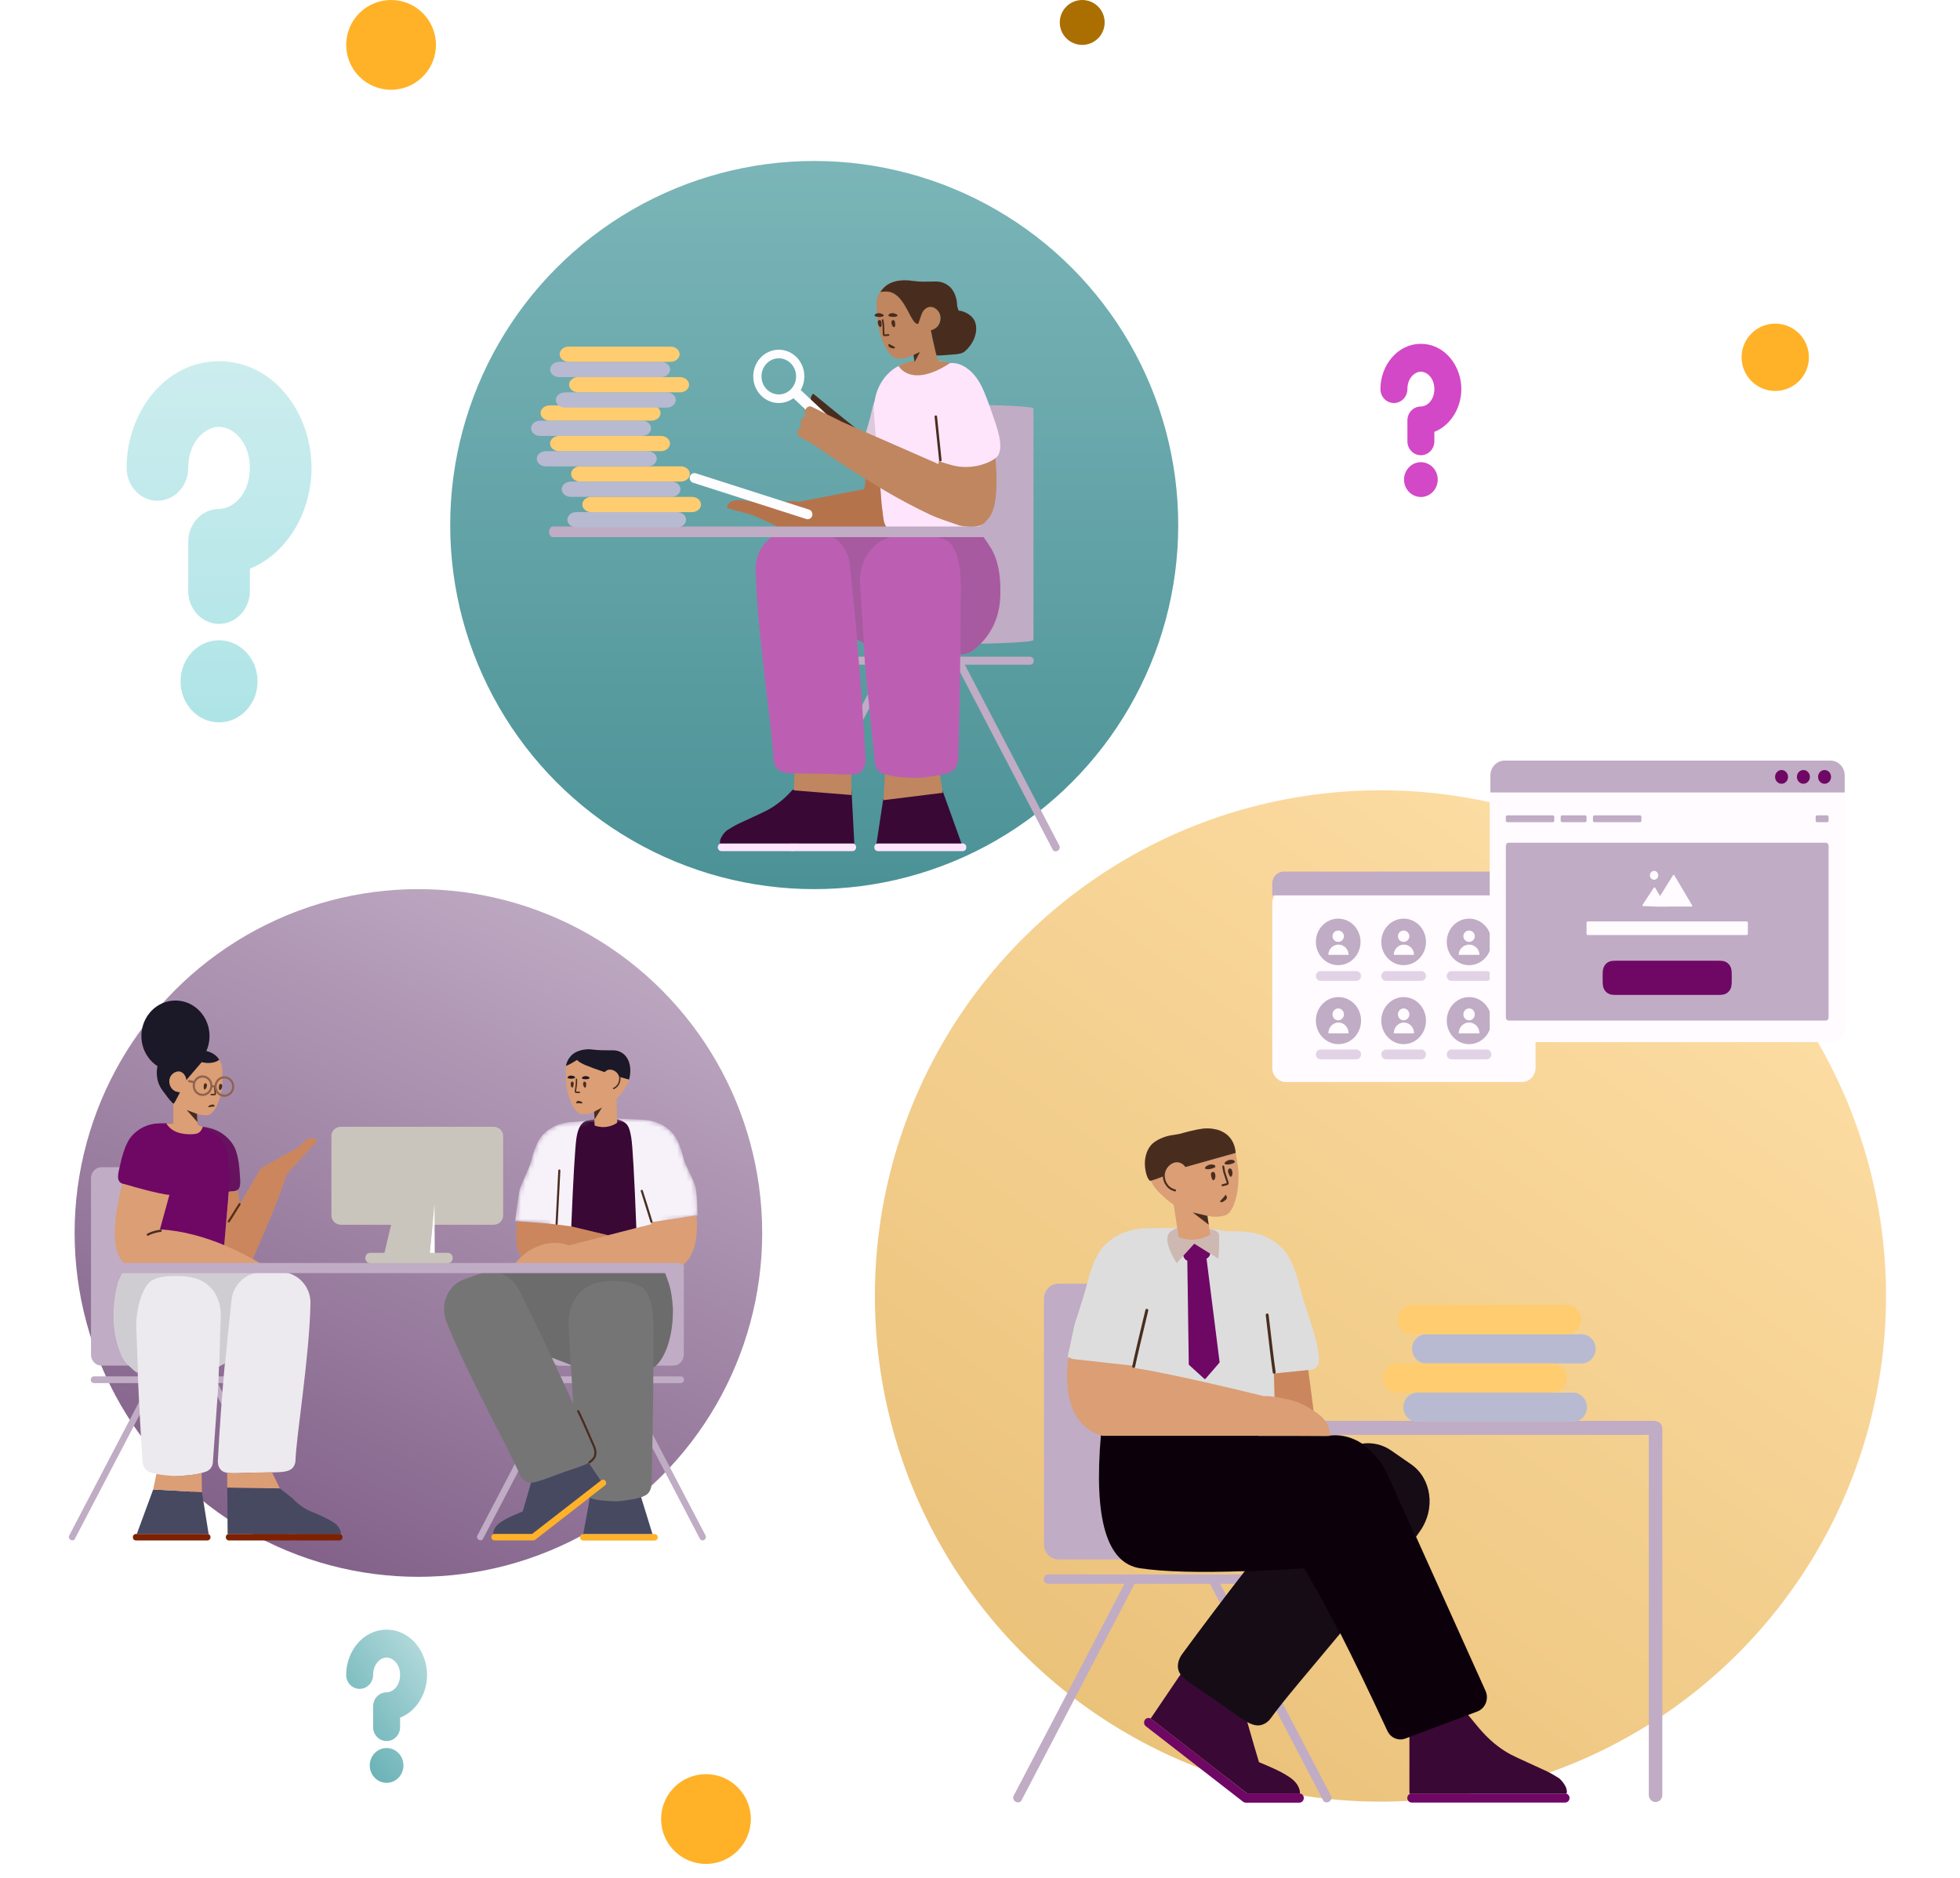 <svg width="427" height="409" viewBox="0 0 427 409" fill="none" xmlns="http://www.w3.org/2000/svg">
<g filter="url(#filter0_d)">
<circle cx="91.153" cy="260.567" r="74.897" fill="url(#paint0_linear)"/>
</g>
<path d="M32.441 301.268H20.462C20.099 301.268 19.781 300.952 19.781 300.573V300.494C19.781 300.116 20.099 299.8 20.493 299.8H31.593C38.316 299.8 45.04 299.8 51.748 299.8H62.046C62.409 299.8 62.727 300.116 62.727 300.494V300.573C62.727 300.952 62.424 301.268 62.046 301.268H47.432L51.461 308.968C54.323 314.46 57.185 319.935 60.062 325.427L64.802 334.484C64.969 334.8 64.832 335.21 64.514 335.4L64.454 335.431C64.136 335.605 63.727 335.51 63.575 335.21L45.843 301.268H34.031L16.298 335.21C16.147 335.51 15.738 335.621 15.42 335.431L15.359 335.4C15.041 335.21 14.905 334.8 15.072 334.484L19.811 325.427C22.673 319.935 25.535 314.46 28.413 308.968L32.441 301.268ZM19.826 295.084V285.909C19.826 278.911 19.826 271.93 19.826 264.948V256.61C19.826 255.303 20.843 254.243 22.098 254.243H46.812C48.066 254.243 49.083 255.303 49.083 256.61V295.111C49.083 296.418 48.066 297.478 46.812 297.478C46.811 297.478 46.81 297.478 46.809 297.478L22.096 297.451C20.842 297.449 19.826 296.39 19.826 295.084Z" fill="#C0ACC4"/>
<path d="M136.353 301.268H148.332C148.695 301.268 149.013 300.952 149.013 300.573V300.494C149.013 300.116 148.695 299.8 148.302 299.8H137.202C130.478 299.8 123.754 299.8 117.046 299.8H106.749C106.385 299.8 106.067 300.116 106.067 300.494V300.573C106.067 300.952 106.37 301.268 106.749 301.268H121.362L117.334 308.968C114.472 314.46 111.61 319.935 108.732 325.427L103.993 334.484C103.826 334.8 103.962 335.21 104.28 335.4L104.341 335.431C104.659 335.605 105.068 335.51 105.219 335.21L122.952 301.268H134.764L152.496 335.21C152.648 335.51 153.057 335.621 153.375 335.431L153.435 335.4C153.753 335.21 153.89 334.8 153.723 334.484L148.983 325.427C146.121 319.935 143.259 314.46 140.382 308.968L136.353 301.268ZM148.968 295.084V285.909C148.968 278.911 148.968 271.93 148.968 264.948V256.61C148.968 255.303 147.951 254.243 146.696 254.243H121.983C120.728 254.243 119.711 255.303 119.711 256.61V295.111C119.711 296.418 120.728 297.478 121.983 297.478C121.983 297.478 121.984 297.478 121.985 297.478L146.699 297.451C147.952 297.449 148.968 296.39 148.968 295.084Z" fill="#C0ACC4"/>
<path d="M115.924 334.107L130.965 322.43C131.268 322.194 131.707 322.257 131.935 322.572C132.162 322.888 132.101 323.346 131.798 323.582L116.594 335.386C116.292 335.622 115.852 335.559 115.625 335.244C115.398 334.928 115.459 334.47 115.762 334.234L115.924 334.107H116.14C116.519 334.107 116.837 334.432 116.837 334.818C116.822 335.219 116.519 335.528 116.14 335.528H107.736C107.357 335.528 107.039 335.203 107.039 334.818C107.039 334.432 107.357 334.107 107.736 334.107H115.924ZM142.611 335.56H127.074C126.71 335.56 126.392 335.287 126.392 334.959V334.741C126.392 334.413 126.695 334.14 127.074 334.14H142.595C142.959 334.14 143.277 334.413 143.277 334.741V334.959C143.307 335.287 142.989 335.56 142.611 335.56Z" fill="#FFB228"/>
<path d="M128.431 326.195C128.657 326.292 132.366 326.146 139.558 325.758L142.145 334.139H127.072C127.068 334.139 127.063 334.139 127.059 334.139C128.042 329.038 128.503 326.387 128.442 326.186L128.431 326.195ZM130.907 322.474L115.923 334.107H107.734C107.642 334.107 107.553 334.126 107.472 334.161C107.458 334.093 107.449 334.026 107.446 333.964C107.461 333.853 107.461 333.727 107.492 333.601C107.567 333.317 107.689 333.048 107.825 332.812C108.264 332.086 109.051 331.581 109.051 331.581C109.96 330.966 110.793 330.555 111.777 330.113C112.292 329.877 113.019 329.561 113.867 329.214C114.14 328.299 114.412 327.383 114.685 326.452C115.2 324.669 115.715 322.902 116.214 321.135L125.33 314.239L130.907 322.474Z" fill="#474961"/>
<path d="M128.265 318.601C127.253 319.245 125.495 319.725 122.735 320.696C117.666 322.484 115.639 323.657 114.146 322.459C113.647 322.076 113.411 321.621 113.318 321.404C110.989 315.76 102.005 299.852 97.318 288.064C97.311 288.034 97.293 288.022 97.287 287.992C95.783 284.192 97.497 279.945 101.109 278.656C102.303 278.229 103.501 277.816 104.695 277.389C105.777 277.01 106.903 276.936 107.982 277.13L107.923 277.027L143.992 275.954C144.613 276.273 145.015 277.576 145.722 279.623C146.43 281.67 146.654 285.237 146.593 285.644C146.593 288.823 146.048 291.74 145.14 293.99C144.504 295.543 143.716 296.777 142.807 297.561C142.651 297.698 142.492 297.821 142.331 297.929C142.33 298.148 142.33 298.369 142.33 298.592C142.33 306.846 142.058 318.64 141.967 322.561C141.952 323.079 142.012 324.483 141.104 325.368C140.846 325.627 140.589 325.734 140.104 325.963C139.726 326.146 138.03 326.695 134.638 327C134.426 327.016 134.198 327.031 133.971 327.016C130.57 326.882 129.66 326.648 128.373 326.242L131.798 323.583C132.101 323.346 132.162 322.889 131.935 322.573C131.707 322.258 131.268 322.194 130.965 322.431L130.895 322.485L128.265 318.601ZM124.889 305.804C124.792 304.613 124.704 303.288 124.628 301.811L124.364 297.318L120.226 295.727C121.79 299.039 123.351 302.408 124.889 305.804Z" fill="#767576"/>
<path opacity="0.177" d="M142.33 297.869C142.332 294.993 142.347 292.53 142.375 290.905C142.405 289.516 142.632 281.888 139.694 280.301C139.437 280.164 139.18 280.057 138.665 279.859C138.256 279.706 136.136 278.913 133.41 279.035C131.638 279.111 128.973 279.233 126.777 281.14C123.749 283.78 123.824 287.945 123.855 288.616L124.361 297.253L120.201 295.647C117.823 290.614 115.441 285.715 113.128 281.059C111.984 278.763 109.855 277.306 107.572 277.041L143.991 275.894C144.612 276.213 145.014 277.516 145.721 279.563C146.429 281.61 146.653 285.177 146.592 285.584C146.592 288.763 146.047 291.68 145.139 293.93C144.503 295.483 143.715 296.717 142.806 297.501C142.65 297.638 142.491 297.761 142.33 297.869Z" fill="#444444"/>
<path d="M128.54 318.724C129.215 318.242 129.72 317.689 129.854 317.142C130.05 316.379 129.916 315.662 129.613 314.956C127.954 311.093 126.805 308.531 126.164 307.265C126.105 307.15 125.968 307.105 125.857 307.166C125.746 307.227 125.703 307.371 125.762 307.486C126.397 308.74 127.543 311.296 129.198 315.149C129.463 315.766 129.579 316.384 129.415 317.022C129.315 317.429 128.874 317.911 128.283 318.333C128.18 318.407 128.153 318.554 128.224 318.662C128.295 318.77 128.436 318.797 128.54 318.724Z" fill="#482D1F"/>
<mask id="mask0" mask-type="alpha" maskUnits="userSpaceOnUse" x="112" y="243" width="40" height="34">
<path d="M144.416 265.851C144.769 269.18 144.778 271.957 144.513 273.788C144.513 273.836 144.498 273.899 144.484 273.947C144.414 274.44 144.315 274.854 144.189 275.188C144.174 275.22 144.16 275.251 144.146 275.283C143.428 276.492 137.751 276.063 136.413 276.11C134.215 276.19 120.445 276.595 120.121 276.372C119.966 276.261 119.783 275.029 119.628 274.854C119.101 274.288 119.326 270.829 119.825 266.683L112.208 266.01C112.74 261.826 113.097 259.46 113.279 258.913C113.809 257.351 115.333 254.391 115.681 253.002C116.65 249.073 117.846 247.605 118.255 247.179C118.725 246.674 119.179 246.327 119.482 246.106C121.526 244.639 123.692 244.418 124.797 244.386C124.813 244.378 125.945 244.297 127.06 244.219C127.955 243.925 129.107 243.834 130.848 243.834C132.122 243.834 133.21 243.914 134.107 244.025C133.854 243.702 133.803 243.618 134.398 243.645L139.774 243.881C139.804 243.881 139.834 243.881 139.865 243.897C140.97 243.929 143.136 244.15 145.18 245.617C145.483 245.838 145.937 246.185 146.407 246.69C146.816 247.116 148.012 248.584 148.981 252.513C149.329 253.902 150.835 256.456 151.365 258.018C151.719 259.06 151.918 261.296 151.964 264.727C149.719 265.199 147.203 265.574 144.416 265.851V265.851Z" fill="white"/>
</mask>
<g mask="url(#mask0)">
<path d="M144.416 265.851C144.769 269.18 144.778 271.957 144.513 273.788C144.513 273.836 144.498 273.899 144.484 273.947C144.414 274.44 144.315 274.854 144.189 275.188C144.174 275.22 144.16 275.251 144.146 275.283C143.428 276.492 137.751 276.063 136.413 276.11C134.215 276.19 120.445 276.595 120.121 276.372C119.966 276.261 119.783 275.029 119.628 274.854C119.101 274.288 119.326 270.829 119.825 266.683L112.208 266.01C112.74 261.826 113.097 259.46 113.279 258.913C113.809 257.351 115.333 254.391 115.681 253.002C116.65 249.073 117.846 247.605 118.255 247.179C118.725 246.674 119.179 246.327 119.482 246.106C121.526 244.639 123.692 244.418 124.797 244.386C124.813 244.378 125.945 244.297 127.06 244.219C127.955 243.925 129.107 243.834 130.848 243.834C132.122 243.834 133.21 243.914 134.107 244.025C133.854 243.702 133.803 243.618 134.398 243.645L139.774 243.881C139.804 243.881 139.834 243.881 139.865 243.897C140.97 243.929 143.136 244.15 145.18 245.617C145.483 245.838 145.937 246.185 146.407 246.69C146.816 247.116 148.012 248.584 148.981 252.513C149.329 253.902 150.835 256.456 151.365 258.018C151.719 259.06 151.918 261.296 151.964 264.727C149.719 265.199 147.203 265.574 144.416 265.851Z" fill="#F7F2FA"/>
<path d="M127.898 244.045C126.667 244.414 125.896 245.699 125.583 247.9C125.27 250.101 124.892 256.571 124.449 267.31L131.384 269.549L138.634 267.531C138.186 256.07 137.815 249.48 137.52 247.762C137.078 245.185 136.659 244.675 135.214 244.045C133.769 243.416 132.397 243.504 130.793 243.656C129.724 243.757 128.759 243.887 127.898 244.045Z" fill="#390835"/>
</g>
<path d="M134.291 239.293L134.458 244.387C134.458 244.497 134.412 244.608 134.321 244.655C133.928 244.908 133.367 245.192 132.671 245.349C131.414 245.649 130.339 245.428 129.733 245.239C129.612 245.207 129.521 245.081 129.521 244.955L129.463 242.208C128.676 242.513 128.72 242.482 128.643 242.509C127.689 242.761 126.871 242.73 126.719 242.698C126.174 242.651 125.599 242.178 125.084 241.373C124.387 240.3 123.766 238.627 123.433 236.623C123.373 236.339 123.358 236.055 123.342 235.771L123.282 232.946C123.267 232.315 123.418 231.7 123.706 231.116C123.827 230.863 123.948 230.658 124.1 230.485C124.105 230.478 124.109 230.471 124.114 230.465C124.12 230.456 124.125 230.446 124.13 230.437C125.296 228.749 127.734 228.528 128.855 228.654C128.991 228.67 129.475 228.733 130.172 228.78C130.551 228.812 130.854 228.812 131.035 228.828C133.292 228.922 134.185 228.638 135.321 229.27C135.533 229.38 136.017 229.664 136.441 230.216C137.638 231.779 137.289 233.798 137.213 234.398C136.941 236.197 136.002 237.302 135.699 237.759C135.382 238.247 134.786 238.84 134.291 239.293ZM113.517 273.766C112.35 272.079 112.327 269.117 112.635 266.026C112.971 266.026 115.365 266.204 119.816 266.562C120.729 266.641 122.275 266.833 124.455 267.138L132.472 269.053L141.893 266.652L141.848 266.206C143.151 266.031 144.101 265.899 144.697 265.81C146.299 265.572 148.646 265.213 151.739 264.734C152.132 269.586 151.457 274.964 146.996 276.499H128.152L111.867 276.999C111.616 277.007 111.407 276.801 111.4 276.54C111.397 276.436 111.427 276.334 111.485 276.25C112.167 275.257 112.845 274.429 113.517 273.766Z" fill="#DB9E75"/>
<path opacity="0.2" d="M113.53 273.782C112.35 272.098 112.326 269.127 112.635 266.025C112.972 266.025 114.699 266.148 117.815 266.393C118.896 266.437 121.11 266.685 124.455 267.137C127.631 267.896 130.326 268.54 132.539 269.069L123.951 271.257C123.722 271.176 123.486 271.101 123.244 271.036C119.246 269.957 116.066 271.907 114.945 272.634C114.427 272.969 113.956 273.364 113.53 273.782Z" fill="#8C2A00"/>
<path d="M137.046 235.153C136.376 234.978 135.638 234.767 134.876 234.538C134.822 234.32 134.731 234.109 134.596 233.912C134.111 233.202 133.142 232.803 132.415 233.056C132.063 233.178 131.812 233.441 131.729 233.532C129.888 232.913 128.26 232.315 127.499 231.985C126.61 231.601 126.02 231.234 125.726 230.884C124.669 231.534 123.856 231.968 123.289 232.185C123.354 231.795 123.481 231.414 123.663 231.045C123.784 230.793 123.905 230.587 124.057 230.414C124.062 230.407 124.067 230.401 124.071 230.394C124.077 230.385 124.082 230.376 124.087 230.366C125.253 228.678 127.691 228.457 128.812 228.583C128.948 228.599 129.433 228.662 130.129 228.71C130.508 228.741 130.811 228.741 130.992 228.757C133.249 228.852 134.142 228.568 135.278 229.199C135.49 229.309 135.974 229.593 136.398 230.146C137.595 231.708 137.307 233.728 137.231 234.327C137.187 234.621 137.123 234.896 137.046 235.153ZM123.813 234.886C123.662 234.855 123.616 234.65 123.722 234.539C123.859 234.413 124.101 234.287 124.404 234.287C125.025 234.287 125.691 234.713 124.995 234.902C124.586 235.028 124.101 234.949 123.813 234.886ZM126.933 234.997C126.781 234.965 126.736 234.76 126.857 234.65C126.993 234.523 127.236 234.397 127.554 234.397C128.175 234.397 128.841 234.839 128.144 235.013C127.705 235.139 127.236 235.06 126.933 234.997Z" fill="#1B1828"/>
<path d="M129.43 242.171L131.149 241.24L129.536 243.834L129.43 242.171Z" fill="#482D1F"/>
<path d="M124.994 235.991C124.979 236.26 124.933 236.701 124.782 236.859C124.524 237.096 124.191 236.307 124.388 235.818C124.464 235.613 124.57 235.581 124.691 235.597C124.873 235.628 124.994 235.802 124.994 235.991ZM127.705 235.96C127.72 236.228 127.72 236.67 127.568 236.859C127.341 237.127 126.917 236.37 127.068 235.865C127.129 235.66 127.235 235.613 127.356 235.613C127.538 235.613 127.689 235.77 127.705 235.96Z" fill="#482D1F"/>
<path d="M126.462 239.891C126.568 239.922 126.825 240.001 126.871 240.175C126.871 240.206 126.886 240.254 126.871 240.285C126.81 240.396 126.628 240.333 126.356 240.317C125.871 240.285 125.478 240.333 125.478 240.333C125.478 240.333 125.584 240.017 125.659 239.922C125.826 239.686 126.31 239.843 126.462 239.891Z" fill="#482D1F"/>
<path d="M125.206 237.689C125.177 237.867 125.309 238.042 125.482 238.072C125.52 238.076 125.52 238.076 125.544 238.078C125.8 238.098 125.96 238.106 126.234 238.106C126.317 238.106 126.385 238.035 126.385 237.948C126.385 237.861 126.317 237.79 126.234 237.79C125.968 237.79 125.816 237.783 125.568 237.763L125.519 237.759C125.518 237.758 125.504 237.74 125.505 237.737L125.733 236.045L125.734 236.023V235.092C125.734 235.005 125.666 234.934 125.583 234.934C125.499 234.934 125.431 235.005 125.431 235.092V236.012L125.206 237.689Z" fill="#482D1F"/>
<path d="M134.868 234.575C134.937 235.037 134.857 235.541 134.656 235.945C134.411 236.455 134.066 236.734 133.621 236.948C133.545 236.984 133.512 237.078 133.547 237.157C133.582 237.236 133.672 237.271 133.748 237.234C133.944 237.14 134.099 237.049 134.279 236.904C134.544 236.69 134.766 236.422 134.926 236.089C135.156 235.626 135.246 235.055 135.167 234.526C135.154 234.44 135.077 234.381 134.994 234.394C134.911 234.408 134.855 234.489 134.868 234.575Z" fill="#482D1F"/>
<path d="M121.037 266.549C121.331 260.761 121.462 258.186 121.625 254.959C121.641 254.643 122.095 254.668 122.079 254.984L121.49 266.574C121.474 266.889 121.021 266.864 121.037 266.549ZM142.142 266.058C142.231 266.357 141.802 266.498 141.709 266.201L139.604 259.479C139.512 259.184 139.93 259.033 140.033 259.323C140.329 260.152 141.708 264.588 142.142 266.058Z" fill="#482D1F"/>
<path d="M29.641 335.542C29.247 335.542 28.944 335.269 28.959 334.941V334.723C28.959 334.395 29.277 334.122 29.641 334.122H45.163C45.541 334.122 45.844 334.395 45.844 334.723V334.941C45.844 335.269 45.526 335.542 45.163 335.542H29.641ZM49.872 334.122H73.95C74.326 334.122 74.632 334.44 74.632 334.832C74.632 335.224 74.326 335.542 73.95 335.542H49.872C49.496 335.542 49.191 335.224 49.191 334.832C49.191 334.44 49.496 334.122 49.872 334.122Z" fill="#7E2103"/>
<path d="M48.991 296.969L47.697 297.684L47.678 298.305C47.642 299.901 47.584 301.303 47.505 302.539C47.447 303.512 46.656 314.533 46.37 318.577C46.31 319.494 45.686 320.292 44.801 320.573C43.468 321.009 42.613 321.262 39.121 321.511C38.894 321.533 38.667 321.527 38.455 321.521C35.055 321.365 33.343 320.928 32.959 320.775C32.468 320.585 32.207 320.497 31.942 320.271C31.006 319.5 31.023 318.224 30.992 317.754C30.807 314.652 30.298 306.116 30.002 299.015C29.73 298.914 29.474 298.77 29.253 298.564C28.347 297.712 27.089 296.729 26.401 295.055C24.453 290.318 24.245 285.03 25.777 279.191C26.976 276.489 27.782 275.022 28.195 274.791L59.912 277.048C60.204 277.042 60.497 277.035 60.79 277.029C64.621 276.957 67.726 280.073 67.635 283.878C67.635 283.906 67.635 283.921 67.635 283.949C67.393 295.752 64.561 312.566 64.364 318.252C64.349 318.468 64.288 318.942 63.97 319.444C62.986 320.98 60.684 320.636 55.308 320.765C50.735 320.88 48.888 321.225 47.949 319.961C47.434 319.272 47.449 318.482 47.464 318.123C47.832 311.04 48.365 303.89 48.991 296.969Z" fill="#EDEAEF"/>
<path opacity="0.177" d="M49.048 296.961L47.756 297.675L48.102 286.3C48.096 285.676 48.043 281.908 44.949 279.62C42.696 277.968 40.029 277.952 38.255 277.947C37.252 277.942 33.672 277.875 32.259 279.62C29.831 282.619 29.617 288.243 29.664 289.038C29.748 290.629 29.848 293.107 29.946 295.987C29.979 296.952 30.018 297.969 30.062 299.018C29.785 298.917 29.525 298.771 29.3 298.562C28.393 297.71 27.136 296.727 26.448 295.053C24.5 290.316 24.292 285.028 25.824 279.189C27.023 276.487 27.829 275.02 28.242 274.789L59.673 277.026C58.798 277.046 57.927 277.066 57.048 277.086C53.641 277.172 50.809 279.742 50.446 283.102C49.952 287.551 49.478 292.202 49.048 296.961Z" fill="#444444"/>
<path d="M45.462 334.192C45.367 334.147 45.258 334.121 45.141 334.121H29.805L33.374 324.433L43.997 325.025L45.462 334.192ZM49.591 334.174L49.511 324.023L60.965 324.197L63.661 326.311C64.282 326.974 64.948 327.558 65.675 328.078C67.431 329.325 68.355 329.309 71.036 330.698C71.778 331.061 72.459 331.471 73.141 331.929C73.474 332.26 74.049 332.891 74.231 333.649C74.261 333.759 74.261 333.885 74.276 334.012C74.276 334.099 74.273 334.165 74.268 334.215C74.168 334.155 74.052 334.121 73.928 334.121H49.851C49.759 334.121 49.671 334.14 49.591 334.174Z" fill="#474961"/>
<path d="M49.852 259.576C49.599 264.95 49.027 272.341 48.509 273.776C47.724 275.95 32.657 274.402 30.651 273.927C29.397 273.631 28.227 270.109 28.011 268.929C27.827 267.979 26.808 266.919 29.031 258.479C28.058 258.216 27.26 257.995 26.828 257.88C25.074 257.413 25.846 255.279 26.157 253.813C27.047 249.628 28.163 248.096 28.544 247.634C28.982 247.107 29.405 246.728 29.688 246.497C31.595 244.949 33.615 244.718 34.646 244.702C34.674 244.685 34.702 244.685 34.73 244.685L39.745 244.619C39.728 244.76 39.71 244.911 39.691 245.07C39.9 245.079 40.106 245.088 40.306 245.099C40.313 244.94 40.32 244.79 40.326 244.649L45.253 245.619C45.281 245.624 45.309 245.629 45.334 245.65C46.347 245.852 48.299 246.435 49.93 248.241C50.171 248.509 50.528 248.944 50.875 249.52C51.177 250.024 52.032 251.671 52.24 255.78C52.312 257.219 52.736 259.373 50.935 259.496C50.683 259.513 50.31 259.541 49.852 259.576Z" fill="#6F0765"/>
<path opacity="0.177" d="M49.87 259.574C50.037 255.973 49.856 253.364 49.703 252.326C49.594 251.584 49.417 250.897 49.417 250.897C49.333 250.409 49.156 249.722 48.724 248.997C47.382 246.676 44.697 245.938 42.888 245.419C42.492 245.308 41.495 245.195 40.302 245.13C40.31 244.959 40.317 244.799 40.323 244.649L45.251 245.619C45.278 245.624 45.306 245.629 45.331 245.65C46.344 245.852 48.297 246.435 49.927 248.241C50.169 248.509 50.525 248.944 50.873 249.52C51.174 250.024 52.029 251.671 52.237 255.78C52.309 257.219 52.733 259.373 50.932 259.496C50.684 259.513 50.319 259.54 49.87 259.574V259.574Z" fill="#444444"/>
<path d="M34.079 321.048C34.979 321.224 36.424 321.424 38.497 321.519C38.709 321.525 38.937 321.531 39.163 321.509C41.824 321.319 42.954 321.127 43.931 320.854L43.997 325.024L33.374 324.433L34.079 321.048ZM49.487 320.792C50.658 321 52.46 320.836 55.351 320.763C56.902 320.726 58.198 320.728 59.279 320.713L60.959 324.196L49.511 324.022L49.487 320.792ZM48.849 271.215L49.842 259.574C50.057 259.556 50.223 259.543 50.338 259.534C50.57 259.516 50.808 259.507 51.084 259.449C51.438 259.376 51.677 259.284 51.801 259.174L52.241 262.303L56.532 254.996C56.743 254.637 57.042 254.342 57.399 254.144L65.013 249.907C66.18 248.767 67.019 248.106 67.531 247.926C68.044 247.746 68.578 247.924 69.134 248.459L62.497 255.707C61.663 258.221 60.745 260.729 59.743 263.233C58.742 265.736 57.185 269.406 55.073 274.243C57.957 275.855 59.694 277.132 59.694 277.132C59.694 277.132 38.223 276.753 29.707 276.209C22.13 275.726 25.783 261.064 26.682 257.835C26.728 257.851 26.776 257.866 26.826 257.879C28.395 258.297 34.758 260.139 36.91 260.265L34.844 267.783C39.919 268.063 44.787 269.526 48.849 271.215ZM43.056 245.037C43.432 245.146 43.822 245.275 44.228 245.425C43.891 246.284 43.422 246.787 42.821 246.934C41.92 247.156 39.763 247.156 38.346 246.521C37.4 246.098 36.689 245.481 36.211 244.67C36.76 244.659 37.275 244.65 37.758 244.643V238.788C37.377 238.322 37.043 237.878 36.847 237.466C36.516 236.784 36.562 235.061 36.706 234.24C36.754 233.903 39.084 231.511 40.433 233.858L40.307 229.814C40.301 229.561 40.48 229.339 40.737 229.332C41.267 229.299 41.793 229.235 42.356 229.057C42.416 229.052 42.475 229.03 42.536 229.025C43.045 228.931 45.914 228.527 47.58 230.624C47.732 230.801 47.87 230.994 47.996 231.236C48.271 231.797 48.43 232.416 48.437 233.049L48.461 235.866C48.455 236.152 48.433 236.439 48.395 236.712C48.124 238.733 47.551 240.416 46.882 241.507C46.389 242.328 45.822 242.823 45.296 242.887C45.146 242.917 44.33 242.975 43.355 242.763C43.291 242.747 43.308 242.761 42.91 242.622L43.056 245.037Z" fill="#DB9E75"/>
<path d="M34.991 267.851C35.116 267.838 35.227 267.934 35.239 268.064C35.251 268.194 35.159 268.31 35.034 268.322C35.004 268.325 34.947 268.332 34.865 268.343C34.727 268.362 34.573 268.388 34.407 268.42C33.934 268.512 33.461 268.64 33.021 268.81C32.762 268.91 32.522 269.022 32.305 269.146C32.196 269.209 32.057 269.167 31.997 269.052C31.936 268.938 31.977 268.794 32.087 268.731C32.324 268.595 32.584 268.474 32.863 268.366C33.33 268.186 33.827 268.051 34.324 267.954C34.498 267.921 34.659 267.894 34.805 267.874C34.856 267.867 34.901 267.861 34.941 267.856C34.965 267.853 34.982 267.851 34.991 267.851ZM52.005 262.162C52.073 262.053 52.214 262.023 52.319 262.095C52.424 262.166 52.453 262.313 52.384 262.422C52.378 262.432 52.378 262.432 52.348 262.48C52.319 262.527 52.285 262.581 52.246 262.642C52.136 262.817 52.014 263.012 51.882 263.223C51.506 263.824 51.131 264.427 50.782 264.993C50.746 265.051 50.746 265.051 50.711 265.109C50.18 265.971 50.28 265.728 50.028 266.169C49.964 266.281 49.825 266.318 49.717 266.251C49.609 266.184 49.574 266.039 49.638 265.927C49.893 265.48 49.795 265.72 50.328 264.854C50.364 264.795 50.364 264.795 50.4 264.737C50.749 264.17 51.125 263.566 51.501 262.964C51.633 262.753 51.756 262.558 51.866 262.383C51.904 262.321 51.939 262.267 51.968 262.22C51.998 262.172 51.998 262.172 52.005 262.162Z" fill="#482D1F"/>
<path d="M42.917 242.626L40.674 241.789L43.02 244.431L42.917 242.626Z" fill="#482D1F"/>
<path d="M40.615 235.308L40.577 235.017C40.577 235.017 40.469 234.456 40.045 233.925C40.012 233.896 39.726 233.574 39.319 233.437C38.587 233.218 37.679 233.634 37.223 234.356C36.738 235.098 36.816 236.025 37.162 236.706C37.508 237.388 38.094 237.667 38.298 237.743L39.201 237.952C38.547 239.235 37.968 240.381 37.832 240.381C37.583 240.381 36.609 239.18 35.971 238.272C35.66 237.825 34.598 236.766 34.28 234.973C34.213 234.555 34.019 233.432 34.32 232.242C32.399 231.002 31.044 228.866 30.832 226.34C30.475 222.086 33.495 218.335 37.578 217.963C41.66 217.591 45.259 220.738 45.616 224.992C45.734 226.394 45.485 227.742 44.951 228.932C46.013 229.186 47.143 229.751 47.768 230.844C47.466 231.068 47.102 231.254 46.686 231.371C45.555 231.664 44.555 231.518 43.948 231.351C42.897 232.588 41.829 233.81 40.777 235.046C40.725 235.127 40.671 235.214 40.615 235.308Z" fill="#1B1828"/>
<path d="M47.737 236.43C47.767 236.237 47.936 236.079 48.119 236.094C48.241 236.099 48.34 236.185 48.404 236.401C48.495 236.947 47.98 237.691 47.786 237.376C47.648 237.182 47.701 236.718 47.737 236.43Z" fill="#482D1F"/>
<path d="M44.41 236.299C44.44 236.107 44.609 235.949 44.793 235.963C44.915 235.968 45.013 236.054 45.077 236.27C45.168 236.816 44.653 237.56 44.459 237.245C44.322 237.052 44.374 236.588 44.41 236.299Z" fill="#482D1F"/>
<path d="M46.613 236.654L46.76 238.225C46.761 238.231 46.74 238.257 46.733 238.258C46.65 238.265 46.565 238.267 46.433 238.266C46.407 238.266 46.38 238.265 46.341 238.265C46.292 238.264 46.265 238.264 46.24 238.263C46.152 238.262 46.079 238.261 46.001 238.262L46.001 238.262C45.918 238.262 45.85 238.332 45.85 238.419C45.85 238.507 45.918 238.577 46.002 238.577L46.002 238.577C46.078 238.577 46.149 238.578 46.236 238.579C46.261 238.579 46.288 238.58 46.337 238.58C46.376 238.581 46.403 238.581 46.43 238.581C46.572 238.583 46.665 238.581 46.759 238.572C46.933 238.556 47.077 238.377 47.062 238.196L46.915 236.624C46.907 236.537 46.833 236.474 46.749 236.482C46.666 236.49 46.605 236.568 46.613 236.654Z" fill="#482D1F"/>
<path d="M45.788 240.73C45.679 240.768 45.412 240.87 45.384 241.026C45.381 241.057 45.362 241.103 45.391 241.122C45.46 241.207 45.647 241.145 45.925 241.091C46.419 241.009 46.813 241.014 46.813 241.014C46.813 241.014 46.684 240.748 46.599 240.677C46.433 240.472 45.946 240.665 45.788 240.73Z" fill="#482D1F"/>
<path d="M42.052 235.917L41.145 235.715C41.022 235.687 40.944 235.562 40.97 235.434C40.996 235.306 41.117 235.225 41.239 235.252L42.215 235.469C42.541 234.802 43.179 234.32 43.946 234.25C45.129 234.142 46.172 235.054 46.276 236.287C46.278 236.316 46.28 236.346 46.282 236.375L46.742 236.392C46.864 235.364 47.66 234.529 48.689 234.435C49.872 234.328 50.915 235.24 51.019 236.472C51.122 237.705 50.247 238.792 49.064 238.9C47.882 239.008 46.839 238.097 46.735 236.865L46.256 236.848C46.1 237.834 45.32 238.623 44.321 238.715C43.138 238.822 42.095 237.91 41.992 236.678C41.969 236.415 41.992 236.158 42.052 235.917ZM42.539 235.878C42.457 236.113 42.422 236.371 42.444 236.636C42.526 237.609 43.348 238.328 44.282 238.243C45.215 238.158 45.905 237.301 45.823 236.328C45.742 235.356 44.919 234.637 43.986 234.722C43.345 234.78 42.819 235.203 42.578 235.776C42.578 235.781 42.577 235.786 42.576 235.791C42.569 235.824 42.556 235.853 42.539 235.878ZM47.181 236.687C47.181 236.732 47.183 236.777 47.187 236.822C47.269 237.794 48.091 238.513 49.025 238.428C49.958 238.343 50.648 237.486 50.566 236.514C50.485 235.541 49.662 234.822 48.729 234.907C47.87 234.985 47.217 235.718 47.182 236.593C47.185 236.609 47.186 236.627 47.186 236.645C47.185 236.659 47.184 236.674 47.181 236.687Z" fill="#8F634D"/>
<path opacity="0.2" d="M49.843 259.574L48.849 271.223C50.258 271.826 51.311 272.299 52.009 272.642C52.708 272.984 53.728 273.521 55.07 274.252C57.184 269.41 58.742 265.738 59.744 263.234C60.746 260.73 61.663 258.221 62.497 255.707L69.135 248.46C68.579 247.924 68.044 247.746 67.532 247.926C67.02 248.106 66.18 248.767 65.014 249.907L57.4 254.144C57.043 254.343 56.743 254.637 56.532 254.997L52.242 262.304L51.801 259.174C51.703 259.284 51.476 259.376 51.122 259.45C50.847 259.507 50.608 259.516 50.376 259.534C50.261 259.543 50.083 259.557 49.843 259.574Z" fill="#8C2A00"/>
<path d="M147.923 275.104H26.626C26.041 275.104 25.566 275.599 25.566 276.209C25.566 276.819 26.041 277.314 26.626 277.314H147.923C148.509 277.314 148.983 276.819 148.983 276.209C148.983 275.599 148.509 275.104 147.923 275.104Z" fill="#C0ACC4"/>
<path d="M83.756 272.896L85.212 266.773H74.281C73.145 266.773 72.206 265.874 72.206 264.785V247.443C72.191 246.338 73.115 245.439 74.265 245.439H107.535C108.671 245.439 109.61 246.338 109.61 247.427V264.785C109.61 265.874 108.671 266.773 107.535 266.773H94.213L93.612 272.896H97.556C98.162 272.896 98.631 273.401 98.631 274.017C98.631 274.648 98.147 275.137 97.556 275.137H80.671C80.066 275.137 79.596 274.632 79.596 274.017C79.566 273.401 80.066 272.896 80.671 272.896H83.756Z" fill="#CAC5BC"/>
<path fill-rule="evenodd" clip-rule="evenodd" d="M94.666 262.31L94.711 272.912H93.626L94.666 262.31Z" fill="white"/>
<g filter="url(#filter1_d)">
<circle cx="177.382" cy="106.367" r="79.303" fill="url(#paint1_linear)"/>
</g>
<path d="M172.176 185.29L172.248 185.328C172.625 185.534 173.11 185.421 173.29 185.066L194.313 144.785C194.511 144.41 194.349 143.942 193.972 143.736L193.9 143.699C193.523 143.493 193.039 143.605 192.859 143.961L187.652 153.924C184.259 160.44 180.866 166.938 177.455 173.455L171.835 184.204C171.638 184.579 171.799 185.066 172.176 185.29Z" fill="#C0ACC4"/>
<path d="M224.366 143.043H211.206C203.235 143.043 195.263 143.043 187.31 143.043H175.101C174.671 143.043 174.294 143.418 174.294 143.867V143.961C174.294 144.41 174.653 144.785 175.101 144.785H224.402C224.833 144.785 225.21 144.41 225.21 143.961V143.867C225.21 143.418 224.833 143.043 224.366 143.043Z" fill="#C0ACC4"/>
<path d="M225.153 139.392V125.928C225.153 117.763 225.153 109.617 225.153 101.471V88.98C225.153 88.531 217.702 88.156 208.743 88.156H206.876C197.935 88.156 190.466 88.531 190.466 88.98V139.429C190.466 139.879 197.917 140.253 206.876 140.253H208.743C217.684 140.253 225.153 139.86 225.153 139.392Z" fill="#C0ACC4"/>
<path d="M230.793 184.205L225.174 173.456C221.78 166.939 218.387 160.441 214.976 153.924L209.77 143.962C209.59 143.606 209.105 143.475 208.728 143.699L208.656 143.737C208.279 143.943 208.118 144.43 208.315 144.785L229.339 185.066C229.518 185.422 230.003 185.553 230.38 185.328L230.452 185.291C230.829 185.066 230.991 184.579 230.793 184.205Z" fill="#C0ACC4"/>
<path d="M157.183 185.394H185.711C186.16 185.394 186.519 185.02 186.519 184.552C186.519 184.084 186.16 183.709 185.711 183.709H157.183C156.734 183.709 156.375 184.084 156.375 184.552C156.375 185.02 156.734 185.394 157.183 185.394ZM209.697 185.394C210.146 185.394 210.505 185.07 210.505 184.681V184.422C210.505 184.033 210.128 183.709 209.697 183.709H191.295C190.846 183.709 190.487 184.033 190.487 184.422V184.681C190.487 185.07 190.864 185.394 191.295 185.394H209.697Z" fill="#FEE5FB"/>
<path d="M156.913 183.77C157.007 183.73 157.11 183.709 157.218 183.709H185.746C185.861 183.709 185.97 183.733 186.068 183.778C186.092 183.693 186.105 183.602 186.105 183.509L185.507 172.101L173.142 171.911C172.945 171.911 172.765 171.968 172.604 172.101C170.557 174.417 168.6 175.707 167.182 176.467C166.087 177.055 162.424 178.687 160.772 179.485C160.264 179.725 159.513 180.155 158.517 180.777C158.28 180.925 158.067 181.11 157.884 181.325C157.368 181.933 157.044 182.477 156.912 182.958C156.876 183.072 156.877 183.167 156.859 183.281C156.841 183.376 156.859 183.471 156.859 183.566V183.585C156.871 183.649 156.89 183.711 156.913 183.77ZM190.944 183.795C191.059 183.74 191.19 183.709 191.329 183.709H209.465L205.297 172.117L192.443 173.934L190.944 183.795Z" fill="#390835"/>
<path d="M186.7 139.334C187.218 139.603 187.701 139.854 188.15 140.087L188.243 141.568C188.351 143.513 188.477 145.222 188.62 146.727C188.728 147.911 190.11 161.324 190.613 166.246C190.721 167.363 191.493 168.31 192.552 168.614C194.15 169.088 195.173 169.359 199.321 169.511C199.59 169.528 199.859 169.511 200.11 169.494C204.132 169.156 206.143 168.547 206.592 168.344C207.166 168.09 207.471 167.972 207.777 167.684C208.854 166.703 208.782 165.147 208.8 164.572C208.891 160.907 209.135 151.038 209.209 142.548C209.318 142.548 209.427 142.548 209.536 142.549C210.558 142.549 211.541 142.099 212.446 141.313C213.603 140.302 217.669 136.957 217.921 129.921C218.096 125.026 217.279 121.308 215.47 118.766C215.47 118.747 213.217 115.04 211.848 115.04H191.691C190.291 115.089 184.037 115.259 172.929 115.547L172.935 115.592C172.873 115.59 172.811 115.589 172.749 115.587C168.207 115.5 164.526 119.278 164.634 123.891C164.634 123.925 164.634 123.943 164.634 123.978C164.921 138.287 168.279 158.671 168.512 165.564C168.53 165.825 168.602 166.4 168.979 167.009C170.146 168.872 172.875 168.454 179.248 168.611C184.67 168.75 186.861 169.168 187.974 167.636C188.584 166.8 188.566 165.843 188.548 165.408C188.104 156.674 187.458 147.858 186.7 139.334Z" fill="#BC5FB3"/>
<path opacity="0.177" d="M186.737 139.298C187.255 139.566 187.738 139.817 188.187 140.05L187.364 126.93C187.346 126.169 187.256 121.568 190.829 118.642C193.432 116.528 196.592 116.392 198.693 116.308C201.924 116.173 204.438 117.052 204.922 117.221C205.533 117.441 205.838 117.56 206.143 117.712C209.626 119.471 209.357 127.928 209.321 129.467C209.285 131.412 209.267 134.44 209.267 137.958C209.267 139.389 209.259 140.916 209.246 142.491C209.341 142.491 209.438 142.492 209.534 142.492C210.556 142.492 211.539 142.043 212.445 141.256C213.601 140.245 217.667 136.901 217.919 129.864C218.094 124.969 217.277 121.251 215.468 118.709C215.468 118.691 213.215 114.983 211.846 114.983H191.689C190.325 115.032 184.201 115.223 173.319 115.559C174.646 115.589 175.962 115.62 177.292 115.651C181.331 115.755 184.689 118.871 185.12 122.944C185.69 128.198 186.238 133.685 186.737 139.298Z" fill="#444444"/>
<path d="M186.624 93.411C183.985 91.351 177.162 85.752 177.162 85.752C174.936 87.849 180.286 91.613 180.286 91.613" fill="#482D1F"/>
<path d="M174.445 84.956C175.784 82.623 175.4 79.553 173.389 77.665C171.105 75.52 167.586 75.712 165.529 78.095C163.473 80.478 163.657 84.148 165.941 86.293C167.904 88.137 170.779 88.254 172.855 86.739L179.231 92.727C179.379 92.866 179.606 92.853 179.738 92.7L180.82 91.447C180.952 91.293 180.94 91.056 180.793 90.918L174.445 84.956ZM172.467 84.611C171.074 86.225 168.69 86.355 167.143 84.902C165.595 83.448 165.47 80.962 166.864 79.348C168.257 77.734 170.641 77.604 172.188 79.057C173.736 80.51 173.86 82.997 172.467 84.611Z" fill="#FDFDFF"/>
<path d="M190.559 87.269C190.289 88.005 190.071 88.761 189.904 89.537C188.911 94.149 187.288 96.865 188.406 99.073C189.065 100.376 190.333 100.766 191.316 100.876L191.991 109.678C192.259 112.062 192.438 113.388 192.528 113.656C192.511 115.859 195.165 115.299 200.105 115.299C205.853 115.299 213.522 116.106 213.979 113.887C214.391 111.888 214.292 107.693 213.682 101.304C215.68 100.759 217.149 99.817 217.524 99.054C218.578 96.936 217.368 93.512 216.02 89.67C214.395 85.064 213.514 82.798 211.526 80.926C209.88 79.379 208.081 78.845 206.565 79.144C205.342 78.63 203.998 78.403 202.609 78.53L198.674 78.892C194.483 79.246 191.236 82.903 190.559 87.269Z" fill="#FEE5FB"/>
<path opacity="0.177" d="M190.434 87.543C190.203 88.205 190.012 88.883 189.863 89.577C188.87 94.189 187.247 96.905 188.365 99.113C189.017 100.4 190.262 100.797 191.239 100.912L191.196 100.353L191.184 100.166L190.404 90.142L190.381 89.806C190.32 89.041 190.34 88.283 190.434 87.543Z" fill="#444444"/>
<path d="M204.337 78.554C204.026 77.466 203.579 75.668 202.996 73.16L202.945 72.105C202.98 71.899 203.014 71.892 203.193 71.836C203.66 71.705 203.911 71.389 204.234 71.015C204.827 70.303 204.988 69.254 204.701 68.299C204.342 67.382 203.408 66.689 202.547 66.764C202.224 66.801 201.918 66.932 201.631 67.12L201.613 67.138C201.523 67.232 201.398 67.251 201.272 67.269C200.967 67.269 200.715 67.044 200.697 66.726L200.536 61.839C200.536 61.52 200.302 61.295 199.997 61.295C199.333 61.295 198.687 61.258 198.022 61.108C197.933 61.108 197.861 61.09 197.789 61.09C197.143 61.015 193.678 60.79 191.81 63.468C191.649 63.73 191.487 63.992 191.362 64.254C191.038 64.928 190.895 65.677 190.949 66.464L191.146 69.872C191.182 70.209 191.218 70.546 191.29 70.902C192.152 75.116 193.983 78.037 195.527 78.131C196.317 78.149 197.107 78.056 197.879 77.812C197.975 77.762 197.914 77.801 198.993 77.346L199.213 78.586C197.069 78.95 195.877 79.661 195.746 79.731C196.128 80.17 196.181 80.319 196.511 80.597C200.199 83.705 206.185 79.612 206.94 79.088C206.019 78.841 205.151 78.668 204.337 78.554ZM188.587 104.358L188.299 106.51L174.044 109.316C173.623 109.24 173.216 109.199 172.823 109.187C171.474 109.128 170.311 109.401 169.524 109.616C167.555 109.518 165.606 109.401 163.656 109.304C162.062 108.913 158.5 108.328 158.388 110.67C158.388 110.67 159.925 111.099 162.006 111.665C162.493 111.798 163.01 111.938 163.544 112.083C166.304 113.077 169.915 115.126 171.994 115.821L193.293 115.046C192.972 114.634 192.732 114.167 192.589 113.641C192.499 113.373 192.32 112.046 192.052 109.663L191.795 106.306C195.685 108.613 199.297 110.543 202.632 112.097C204.653 113.039 207.124 113.777 209.106 114.483C213.724 115.464 214.597 113.729 215.124 113.16C215.738 112.498 217.783 110.618 216.861 99.822C215.188 101.134 211.19 102.411 207.2 101.28C206.169 100.988 205.247 100.712 204.436 100.452L204.5 101.103L183.174 91.767C183.123 91.725 183.067 91.688 183.007 91.657L176.849 88.605C176.382 88.38 175.808 88.586 175.575 89.073L175.359 89.504C175.14 89.978 175.316 90.517 175.723 90.784C175.29 90.688 174.86 90.902 174.677 91.331L174.461 91.762C174.278 92.159 174.372 92.603 174.647 92.893C174.412 92.967 174.202 93.134 174.073 93.379L173.836 93.798C173.578 94.29 173.764 94.881 174.217 95.15L177.432 96.964C181.36 99.713 185.078 102.178 188.587 104.358ZM173.093 168.452L172.93 172.157L185.51 173.17L185.456 168.682C184.08 168.776 182.127 168.627 179.288 168.554C176.646 168.489 174.631 168.523 173.093 168.452ZM192.797 168.618L192.453 174.292L205.386 172.69L204.782 168.801C203.718 169.024 202.194 169.265 200.15 169.437C199.899 169.454 199.63 169.471 199.36 169.454C195.393 169.309 194.284 169.055 192.797 168.618Z" fill="#BF865F"/>
<path d="M203.508 75.259C203.716 76.224 203.9 77.022 204.028 77.427C204.312 77.427 204.597 77.427 204.883 77.427C205.311 77.427 206.863 77.257 208.312 77.165C208.312 77.165 208.419 77.165 208.509 77.146C208.976 77.071 209.425 76.996 209.874 76.753C209.874 76.753 210.017 76.697 210.143 76.585C212.674 74.412 213.231 71.304 212.154 69.562C211.382 68.345 209.874 67.877 209.658 67.802C209.371 67.708 209.084 67.671 208.832 67.652C208.734 67.345 208.636 67.022 208.538 66.699C208.512 65.606 208.279 64.153 207.36 62.952C206.983 62.446 206.48 62.072 205.942 61.791C204.506 61.042 203.41 61.416 200.574 61.341C199.999 61.341 198.016 61.078 197.944 61.078C195.02 60.885 192.974 61.728 191.809 63.607C192.673 63.47 193.374 63.47 193.913 63.607C197.396 64.506 198.419 70.798 200.017 70.536C200.032 70.534 200.049 70.531 200.066 70.527L200.053 70.517L200.825 68.308C201.005 67.858 201.31 67.502 201.669 67.203C201.956 67.015 202.261 66.884 202.584 66.847C203.446 66.772 204.38 67.465 204.739 68.382C204.797 68.54 204.841 68.7 204.87 68.862C204.97 69.657 204.773 70.461 204.29 71.041C204.263 71.073 204.235 71.104 204.207 71.134C204.206 71.136 204.204 71.138 204.203 71.14C203.827 71.544 203.338 71.823 202.803 71.933C203.025 73.175 203.377 74.797 203.508 75.259ZM193.733 68.907C194.092 69 194.685 69.094 195.17 68.963C196.013 68.776 195.224 68.251 194.452 68.214C194.092 68.195 193.805 68.345 193.626 68.495C193.5 68.626 193.554 68.869 193.733 68.907ZM190.701 68.907C191.07 69.005 191.638 69.122 192.149 68.982C193.015 68.771 192.213 68.243 191.454 68.218C191.056 68.198 190.799 68.353 190.613 68.502C190.461 68.628 190.518 68.868 190.701 68.907Z" fill="#482D1F"/>
<path opacity="0.2" d="M188.867 104.474C188.779 104.421 188.691 104.367 188.603 104.313L188.301 106.529L174.048 109.317C173.627 109.241 173.219 109.199 172.826 109.187C171.477 109.129 170.314 109.402 169.527 109.616C167.558 109.519 165.609 109.402 163.659 109.304C162.065 108.914 158.503 108.328 158.391 110.67C158.391 110.67 159.928 111.1 162.009 111.666C162.496 111.798 163.013 111.939 163.547 112.084C166.307 113.077 169.918 115.127 171.997 115.822L193.296 115.047C192.975 114.635 192.735 114.168 192.592 113.642C192.502 113.373 192.323 112.047 192.055 109.664L191.814 106.517L191.797 106.446L191.808 106.443L191.798 106.307L188.867 104.474Z" fill="#8C2A00"/>
<path d="M150.299 103.811C150.136 104.386 150.439 104.978 150.991 105.148L175.661 113.055C176.212 113.224 176.779 112.908 176.942 112.333C177.105 111.758 176.802 111.166 176.251 110.996L151.581 103.09C151.047 102.92 150.462 103.236 150.299 103.811Z" fill="#FDFDFF"/>
<path d="M199.003 77.323L200.41 76.666L199.267 78.854L199.003 77.323Z" fill="#482D1F"/>
<path d="M191.955 71.164C192.116 70.94 192.063 70.434 192.009 70.097C191.991 69.853 191.775 69.704 191.578 69.704C191.452 69.722 191.291 69.797 191.255 70.059C191.129 70.677 191.739 71.539 191.955 71.164ZM194.917 71.183C195.097 70.958 195.025 70.434 194.971 70.116C194.953 69.872 194.738 69.722 194.54 69.722C194.414 69.741 194.253 69.816 194.217 70.078C194.091 70.696 194.684 71.558 194.917 71.183Z" fill="#482D1F"/>
<path d="M192.268 70.854L192.108 69.763C192.093 69.661 192.16 69.566 192.258 69.55C192.356 69.534 192.448 69.604 192.463 69.707L192.625 70.809L192.627 70.832L192.678 72.816C192.685 72.838 192.702 72.853 192.726 72.855C192.943 72.826 193.222 72.799 193.565 72.773C193.664 72.765 193.75 72.843 193.757 72.946C193.764 73.049 193.69 73.139 193.591 73.146C193.247 73.172 192.97 73.199 192.759 73.228L192.739 73.229C192.529 73.233 192.359 73.081 192.322 72.874L192.319 72.845L192.268 70.854Z" fill="#482D1F"/>
<path d="M194.333 75.837C194.454 75.877 194.776 75.959 194.927 75.806C194.943 75.773 194.999 75.739 194.998 75.697C194.99 75.588 194.49 75.333 194.49 75.333C193.821 75.012 193.675 74.896 193.588 74.955C193.548 74.997 193.516 75.065 193.558 75.274C193.569 75.634 194.148 75.805 194.333 75.837Z" fill="#482D1F"/>
<path d="M204.592 100.259L203.609 90.792C203.593 90.638 203.7 90.499 203.848 90.483C203.995 90.466 204.128 90.577 204.144 90.732L205.127 100.198C205.143 100.353 205.036 100.491 204.889 100.508C204.741 100.525 204.608 100.413 204.592 100.259Z" fill="#482D1F"/>
<path d="M215.114 114.69H120.443C119.985 114.69 119.614 115.208 119.614 115.846C119.614 116.485 119.985 117.003 120.443 117.003H215.114C215.572 117.003 215.943 116.485 215.943 115.846C215.943 115.208 215.572 114.69 215.114 114.69Z" fill="#C0ACC4"/>
<path d="M147.494 111.542H125.578C124.488 111.542 123.604 112.286 123.604 113.204C123.604 114.121 124.488 114.865 125.578 114.865H147.494C148.584 114.865 149.468 114.121 149.468 113.204C149.468 112.286 148.584 111.542 147.494 111.542Z" fill="#B8BAD1"/>
<path d="M146.265 104.897H124.349C123.259 104.897 122.375 105.641 122.375 106.559C122.375 107.476 123.259 108.22 124.349 108.22H146.265C147.355 108.22 148.239 107.476 148.239 106.559C148.239 105.641 147.355 104.897 146.265 104.897Z" fill="#B8BAD1"/>
<path d="M150.741 108.235H128.836C127.747 108.235 126.863 108.979 126.863 109.896C126.863 110.813 127.747 111.557 128.836 111.557H150.741C151.83 111.557 152.714 110.813 152.714 109.896C152.714 108.979 151.83 108.235 150.741 108.235Z" fill="#FFCC70"/>
<path d="M148.31 101.575H126.394C125.304 101.575 124.42 102.318 124.42 103.236C124.42 104.153 125.304 104.897 126.394 104.897H148.31C149.4 104.897 150.283 104.153 150.283 103.236C150.283 102.318 149.4 101.575 148.31 101.575Z" fill="#FFCC70"/>
<path d="M141.088 98.272H118.938C117.836 98.272 116.943 99.016 116.943 99.934C116.943 100.851 117.836 101.595 118.938 101.595H141.088C142.19 101.595 143.083 100.851 143.083 99.934C143.083 99.016 142.19 98.272 141.088 98.272Z" fill="#B8BAD1"/>
<path d="M139.847 91.628H117.697C116.595 91.628 115.702 92.372 115.702 93.289C115.702 94.207 116.595 94.95 117.697 94.95H139.847C140.948 94.95 141.842 94.207 141.842 93.289C141.842 92.372 140.948 91.628 139.847 91.628Z" fill="#B8BAD1"/>
<path d="M143.974 94.95H121.824C120.722 94.95 119.829 95.694 119.829 96.611C119.829 97.528 120.722 98.272 121.824 98.272H143.974C145.075 98.272 145.969 97.528 145.969 96.611C145.969 95.694 145.075 94.95 143.974 94.95Z" fill="#FFCC70"/>
<path d="M141.911 88.305H119.761C118.66 88.305 117.767 89.049 117.767 89.966C117.767 90.884 118.66 91.628 119.761 91.628H141.911C143.013 91.628 143.906 90.884 143.906 89.966C143.906 89.049 143.013 88.305 141.911 88.305Z" fill="#FFCC70"/>
<path d="M145.242 85.461H123.092C121.99 85.461 121.097 86.205 121.097 87.122C121.097 88.04 121.99 88.783 123.092 88.783H145.242C146.343 88.783 147.237 88.04 147.237 87.122C147.237 86.205 146.343 85.461 145.242 85.461Z" fill="#B8BAD1"/>
<path d="M144.001 78.816H121.851C120.749 78.816 119.856 79.56 119.856 80.477C119.856 81.395 120.749 82.138 121.851 82.138H144.001C145.102 82.138 145.995 81.395 145.995 80.477C145.995 79.56 145.102 78.816 144.001 78.816Z" fill="#B8BAD1"/>
<path d="M148.127 82.138H125.977C124.876 82.138 123.982 82.882 123.982 83.799C123.982 84.717 124.876 85.461 125.977 85.461H148.127C149.229 85.461 150.122 84.717 150.122 83.799C150.122 82.882 149.229 82.138 148.127 82.138Z" fill="#FFCC70"/>
<path d="M146.064 75.493H123.915C122.813 75.493 121.92 76.237 121.92 77.154C121.92 78.072 122.813 78.816 123.915 78.816H146.064C147.166 78.816 148.059 78.072 148.059 77.154C148.059 76.237 147.166 75.493 146.064 75.493Z" fill="#FFCC70"/>
<g opacity="0.9" filter="url(#filter2_d)">
<circle cx="300.743" cy="274.285" r="110.143" fill="url(#paint2_linear)"/>
</g>
<path d="M244.977 344.982H228.324C227.819 344.982 227.377 344.543 227.377 344.017V343.907C227.377 343.38 227.819 342.942 228.366 342.942H243.797C253.145 342.942 262.492 342.942 271.818 342.942H286.133C286.639 342.942 287.081 343.38 287.081 343.907V344.017C287.081 344.543 286.66 344.982 286.133 344.982H265.818L271.418 355.687C275.397 363.322 279.376 370.934 283.375 378.568L289.965 391.16C290.196 391.599 290.007 392.169 289.565 392.433L289.481 392.476C289.039 392.718 288.47 392.586 288.26 392.169L263.607 344.982H247.187L222.535 392.169C222.324 392.586 221.756 392.74 221.314 392.476L221.229 392.433C220.787 392.169 220.598 391.599 220.829 391.16L227.419 378.568C231.398 370.934 235.376 363.322 239.376 355.687L244.977 344.982ZM227.44 336.385V323.63C227.44 313.902 227.44 304.196 227.44 294.491V282.899C227.44 281.082 228.854 279.608 230.598 279.608H264.955C266.699 279.608 268.113 281.082 268.113 282.899V336.423C268.113 338.24 266.699 339.713 264.955 339.713C264.954 339.713 264.953 339.713 264.951 339.713L230.594 339.676C228.852 339.674 227.44 338.201 227.44 336.385Z" fill="#C0ACC4"/>
<path d="M359.205 312.558V390.984C359.205 391.832 359.864 392.52 360.678 392.52C361.492 392.52 362.152 391.832 362.152 390.984V311.132C362.152 310.393 361.651 309.776 360.984 309.63C360.795 309.538 360.584 309.487 360.362 309.487H235.102C234.288 309.487 233.628 310.174 233.628 311.022C233.628 311.871 234.288 312.558 235.102 312.558H359.205Z" fill="#C0ACC4"/>
<path d="M308.787 303.346H342.681C344.367 303.346 345.733 304.77 345.733 306.527C345.733 308.283 344.367 309.708 342.681 309.708H308.787C307.101 309.708 305.734 308.283 305.734 306.527C305.734 304.77 307.101 303.346 308.787 303.346Z" fill="#B8BAD1"/>
<path d="M310.68 290.622H344.574C346.26 290.622 347.627 292.046 347.627 293.803C347.627 295.56 346.26 296.984 344.574 296.984H310.68C308.994 296.984 307.628 295.56 307.628 293.803C307.628 292.046 308.994 290.622 310.68 290.622Z" fill="#B8BAD1"/>
<path d="M304.363 296.984H338.257C339.943 296.984 341.31 298.408 341.31 300.165C341.31 301.922 339.943 303.346 338.257 303.346H304.363C302.677 303.346 301.31 301.922 301.31 300.165C301.31 298.408 302.677 296.984 304.363 296.984Z" fill="#FFCC70"/>
<path d="M307.525 284.26H341.419C343.105 284.26 344.471 285.684 344.471 287.441C344.471 289.197 343.105 290.622 341.419 290.622H307.525C305.839 290.622 304.472 289.197 304.472 287.441C304.472 285.684 305.839 284.26 307.525 284.26Z" fill="#FFCC70"/>
<path d="M270.823 392.458C270.982 392.582 271.179 392.655 271.393 392.655H283.077C283.603 392.655 284.045 392.194 284.045 391.646C284.045 391.097 283.603 390.636 283.077 390.636H271.693L250.783 374.403C250.362 374.074 249.751 374.161 249.435 374.6C249.12 375.039 249.204 375.675 249.625 376.004L270.761 392.413C270.781 392.429 270.802 392.444 270.823 392.458ZM340.992 392.631C341.497 392.631 341.939 392.192 341.939 391.644C341.939 391.095 341.518 390.657 340.992 390.657H307.54C307.013 390.657 306.592 391.095 306.592 391.644C306.592 392.192 307.013 392.631 307.54 392.631H340.992Z" fill="#6F0765"/>
<path d="M250.677 374.332C250.713 374.353 250.748 374.376 250.781 374.403L271.692 390.636H283.075C283.11 390.636 283.145 390.638 283.179 390.642C283.191 390.572 283.199 390.503 283.202 390.437C283.181 390.284 283.181 390.108 283.139 389.933C283.033 389.538 282.865 389.165 282.676 388.836C282.065 387.827 280.97 387.125 280.97 387.125C279.707 386.269 278.549 385.699 277.181 385.085C276.465 384.756 275.455 384.317 274.276 383.834C273.897 382.562 273.518 381.289 273.139 379.995C272.423 377.516 271.707 375.059 271.013 372.602L258.339 363.016L250.677 374.332ZM307.13 390.751C307.254 390.691 307.392 390.657 307.538 390.657H340.99C341.088 390.657 341.181 390.672 341.269 390.7C341.304 390.622 341.331 390.539 341.348 390.452V390.43C341.348 390.32 341.369 390.211 341.348 390.101C341.327 389.969 341.327 389.86 341.285 389.728C341.011 388.741 340.274 387.907 339.79 387.446C339.727 387.381 339.685 387.359 339.622 387.315C338.695 386.723 337.748 386.174 336.759 385.713C334.822 384.792 330.527 382.905 329.243 382.225C327.58 381.348 325.285 379.856 322.885 377.18C322.759 377.114 319.662 373.326 319.662 373.326C311.257 376.383 307.054 377.918 307.054 377.933V390.342C307.054 390.488 307.081 390.626 307.13 390.751Z" fill="#390835"/>
<path d="M291.992 355.764C294.922 361.522 298.343 368.609 302.255 377.028C302.959 378.543 304.648 379.26 306.168 378.689L321.846 372.797C321.938 372.763 322.029 372.724 322.118 372.68C323.696 371.908 324.375 369.948 323.633 368.303L308.496 334.726C308.803 334.293 309.103 333.862 309.398 333.435C309.417 333.396 309.445 333.386 309.463 333.346C312.759 328.554 311.853 322.041 307.423 318.96C305.956 317.946 304.489 316.932 303.022 315.918C301.133 314.619 298.918 314.155 296.764 314.46C295.687 313.758 294.443 313.181 293.03 312.865C291.599 312.552 290.26 312.567 289.03 312.77L239.849 312.508C238.249 330.812 241.094 340.508 248.383 341.598C253.553 342.371 261.153 342.581 271.185 342.229C266.617 348.122 262.056 354.146 257.614 360.197C257.298 360.622 256.611 361.639 256.613 362.934C256.625 365.307 259.025 366.429 264.325 370.051C270.554 374.339 272.898 376.677 275.305 375.533C276.102 375.182 276.576 374.618 276.772 374.351C279.39 370.665 285.395 363.694 291.992 355.764Z" fill="#0C000B"/>
<path opacity="0.177" d="M291.951 355.925C290.052 352.191 288.359 349.013 286.872 346.391C285.899 344.677 284.977 343.06 284.138 341.597C279.466 341.909 275.165 342.135 271.235 342.275C266.654 348.185 262.079 354.227 257.622 360.297C257.306 360.722 256.62 361.739 256.622 363.034C256.634 365.408 259.034 366.529 264.334 370.151C270.562 374.439 272.907 376.778 275.314 375.634C276.111 375.282 276.585 374.718 276.78 374.451C279.392 370.775 285.373 363.83 291.951 355.925V355.925ZM308.454 334.899C308.778 334.441 309.096 333.986 309.407 333.535C309.426 333.496 309.454 333.486 309.472 333.446C312.768 328.654 311.862 322.142 307.432 319.06C305.965 318.046 304.498 317.032 303.03 316.018C301.134 314.714 298.909 314.251 296.746 314.564C299.896 316.65 301.6 319.786 301.94 320.45L308.454 334.899Z" fill="#444444"/>
<path d="M277.621 299.212C279.517 299.002 282.224 298.718 285.741 298.358C286.582 298.25 287.381 297.333 287.326 296.38C287.497 294.065 286.017 289.485 285.695 288.515C284.958 286.343 283.632 282.153 283.148 280.222C281.801 274.76 280.137 272.72 279.569 272.128C278.916 271.426 278.285 270.943 277.864 270.636C275.022 268.596 272.011 268.289 270.474 268.245C270.432 268.223 270.39 268.223 270.348 268.223L266.906 268.172C265.115 267.738 263.356 267.598 261.92 267.485C259.819 267.333 257.651 267.172 255.511 267.457L249.654 267.543C249.612 267.543 249.57 267.543 249.528 267.565C247.991 267.608 244.98 267.916 242.138 269.956C241.717 270.263 241.086 270.746 240.433 271.448C239.865 272.04 238.201 274.08 236.854 279.542C236.37 281.473 235.044 285.663 234.307 287.835C234.078 288.523 233.59 290.743 232.841 294.496C232.778 294.597 232.734 294.707 232.713 294.823C232.697 294.923 232.7 295.021 232.717 295.117C232.677 295.319 232.637 295.526 232.595 295.736C232.767 295.74 232.939 295.743 233.11 295.747C233.349 295.947 233.677 296.087 234.05 296.126L239.761 296.757C238.839 302.696 238.731 307.677 239.247 310.791C239.247 310.86 239.271 310.952 239.294 311.021C239.411 311.734 275.758 312.584 276.015 312.331C278.352 310.148 277.838 304.93 277.838 304.93C277.765 302.886 277.692 300.983 277.621 299.212Z" fill="#DDDDDD"/>
<path d="M263.646 273.057L260.179 270.899L257.819 273.489L257.821 273.512C257.881 274.03 258.222 274.441 258.665 274.6L258.984 297.159C258.985 297.221 259.011 297.28 259.056 297.321L262.356 300.323C262.443 300.401 262.574 300.393 262.651 300.304L265.641 296.842C265.682 296.794 265.701 296.73 265.693 296.667L262.852 274.148C263.289 273.969 263.598 273.546 263.646 273.057Z" fill="#6F0765"/>
<path opacity="0.2" d="M259.814 267.167C261.016 267.39 265.451 267.442 265.578 268.948C265.662 269.952 265.617 271.693 265.442 274.17L260.187 270.899L256.325 275.138C254.064 271.376 253.703 269.027 255.241 268.091C257.548 266.688 258.612 266.944 259.814 267.167Z" fill="#8C2A00"/>
<path d="M255.707 262.448L256.74 269.207C256.768 269.358 256.858 269.496 256.994 269.536C257.596 269.771 258.433 270.004 259.423 270.027C261.215 270.089 262.626 269.49 263.404 269.064C263.562 268.988 263.654 268.79 263.621 268.618L262.997 264.827C264.165 265.029 264.096 264.999 264.209 265.014C265.576 265.095 266.683 264.826 266.882 264.741C267.614 264.526 268.279 263.72 268.776 262.48C269.454 260.823 269.875 258.369 269.82 255.542C269.83 255.137 269.779 254.746 269.727 254.354L269.091 250.482C268.951 249.617 268.587 248.819 268.046 248.102C267.816 247.791 267.599 247.544 267.348 247.349C265.79 245.934 263.872 245.722 262.383 245.848C261.588 245.902 260.883 246.05 260.385 246.21C260.203 246.269 259.558 246.49 258.619 246.747C258.111 246.894 257.697 246.978 257.454 247.05C254.398 247.803 253.107 247.662 251.718 248.837C251.456 249.047 250.867 249.568 250.429 250.439C249.195 252.902 250.101 255.579 250.357 256.376C251.187 258.756 252.832 259.987 253.362 260.528C253.996 261.185 255 261.943 255.707 262.448ZM286.177 307.29L285.011 298.426L279.752 298.954L277.526 299.21L277.661 304.252C276.799 304.116 276.022 304.068 275.33 304.111C270.252 302.859 255.494 299.289 247.128 297.956L247.173 297.517L233.9 296.052C233.527 296.013 233.199 295.873 232.96 295.673C232.887 295.671 232.812 295.67 232.738 295.668C231.929 302.235 232.58 310.449 240.124 312.748H274.127C274.124 312.758 274.121 312.769 274.118 312.779H289.718C289.804 310.639 288.624 308.809 286.177 307.29Z" fill="#DB9E75"/>
<path opacity="0.2" d="M286.181 307.319L285.011 298.424L277.526 299.176L277.672 304.238C279.955 304.631 281.603 305.011 282.614 305.377C283.626 305.743 284.815 306.391 286.181 307.319Z" fill="#8C2A00"/>
<path d="M246.672 297.562C246.636 297.74 246.746 297.915 246.916 297.952C247.087 297.989 247.254 297.875 247.29 297.697C247.622 296.048 248.925 290.553 250.149 285.503C250.192 285.326 250.09 285.147 249.92 285.103C249.751 285.058 249.58 285.165 249.537 285.341C248.309 290.406 247.006 295.899 246.672 297.562ZM277.28 298.952C277.308 299.131 277.47 299.253 277.642 299.224C277.814 299.196 277.931 299.027 277.904 298.847C277.646 297.183 276.973 291.567 276.379 286.395C276.358 286.214 276.201 286.085 276.028 286.107C275.855 286.129 275.731 286.292 275.752 286.473C276.347 291.66 277.02 297.275 277.28 298.952Z" fill="#482D1F"/>
<path d="M263.044 264.843L259.839 264.086L263.334 266.773L263.044 264.843Z" fill="#482D1F"/>
<path d="M267.523 255.155C267.612 255.517 267.787 256.107 268.034 256.28C268.445 256.532 268.699 255.363 268.306 254.75C268.15 254.491 267.998 254.478 267.836 254.533C267.596 254.626 267.475 254.896 267.523 255.155ZM263.812 255.839C263.86 256.21 263.972 256.813 264.227 257.029C264.606 257.332 264.991 256.182 264.656 255.534C264.521 255.271 264.365 255.236 264.199 255.269C263.951 255.319 263.785 255.577 263.812 255.839Z" fill="#482D1F"/>
<path d="M266.61 261.663C266.482 261.748 266.17 261.953 265.947 261.845C265.913 261.816 265.85 261.79 265.83 261.745C265.768 261.58 265.996 261.442 266.255 261.165C266.719 260.674 267.019 260.209 267.019 260.209C267.019 260.209 267.257 260.608 267.29 260.774C267.392 261.166 266.794 261.543 266.61 261.663Z" fill="#482D1F"/>
<path d="M266.934 255.319L266.926 255.29L266.931 255.304L266.934 255.319ZM267.666 257.531C267.75 257.766 267.614 258.041 267.386 258.13C267.335 258.145 267.335 258.145 267.302 258.155C266.959 258.253 266.743 258.308 266.369 258.384C266.254 258.407 266.144 258.329 266.122 258.21C266.1 258.091 266.174 257.976 266.288 257.953C266.651 257.88 266.857 257.828 267.191 257.732L267.256 257.713C267.257 257.712 267.271 257.683 267.27 257.679L266.528 255.433L266.52 255.403L266.283 254.133C266.261 254.014 266.336 253.898 266.45 253.875C266.564 253.852 266.674 253.93 266.697 254.049L266.931 255.304L267.666 257.531Z" fill="#482D1F"/>
<path d="M253.748 256.191C253.771 256.841 254.008 257.506 254.386 258.002C254.85 258.631 255.391 258.915 256.053 259.084C256.166 259.113 256.235 259.232 256.208 259.35C256.18 259.467 256.066 259.539 255.953 259.511C255.662 259.436 255.427 259.355 255.144 259.207C254.728 258.988 254.358 258.683 254.055 258.273C253.623 257.705 253.354 256.951 253.327 256.207C253.323 256.086 253.414 255.984 253.53 255.98C253.646 255.975 253.744 256.07 253.748 256.191Z" fill="#482D1F"/>
<path d="M253.741 256.116C253.742 255.717 253.819 255.313 253.99 254.923C254.471 253.82 255.61 253.031 256.666 253.175C257.261 253.255 257.717 253.632 257.766 253.667C257.963 253.843 258.126 254.029 258.258 254.205L269.213 251.121C268.972 248.644 267.767 247.001 265.599 246.194C265.014 245.976 263.435 245.654 262.06 245.84C259.938 246.127 257.899 246.735 257.326 246.897C256.858 247.036 256.062 247.119 255.846 247.185C253.506 247.418 251.732 248.5 251.125 249.065C250.897 249.268 250.366 249.777 249.995 250.635C248.83 253.24 249.732 255.94 250.035 256.549C250.248 256.975 250.541 257.228 250.541 257.228C251.417 257.003 252.484 256.632 253.741 256.116ZM268.85 253.299C269.048 253.214 269.058 252.922 268.885 252.8C268.667 252.666 268.304 252.56 267.891 252.644C267.044 252.816 266.243 253.581 267.242 253.647C267.832 253.706 268.477 253.486 268.85 253.299ZM264.621 254.312C264.819 254.227 264.829 253.935 264.636 253.818C264.418 253.683 264.055 253.578 263.621 253.666C262.773 253.837 261.977 254.624 262.971 254.669C263.607 254.741 264.223 254.482 264.621 254.312Z" fill="#482D1F"/>
<path d="M280.142 193.617H331.561C333.203 193.617 334.533 195.003 334.533 196.714V232.587C334.533 234.297 333.203 235.684 331.561 235.684H280.142C278.501 235.684 277.17 234.297 277.17 232.587V196.714C277.17 195.003 278.501 193.617 280.142 193.617Z" fill="#FFFBFF"/>
<path d="M320.053 210.231C317.366 210.231 315.188 207.963 315.188 205.165C315.188 202.366 317.366 200.098 320.053 200.098C322.74 200.098 324.918 202.366 324.918 205.165C324.918 207.963 322.74 210.231 320.053 210.231Z" fill="#C0ACC4"/>
<path d="M305.794 210.231C303.107 210.231 300.928 207.963 300.928 205.165C300.928 202.366 303.107 200.098 305.794 200.098C308.48 200.098 310.659 202.366 310.659 205.165C310.659 207.963 308.48 210.231 305.794 210.231Z" fill="#C0ACC4"/>
<path d="M291.54 210.231C288.853 210.231 286.675 207.963 286.675 205.165C286.675 202.366 288.853 200.098 291.54 200.098C294.227 200.098 296.405 202.366 296.405 205.165C296.405 207.963 294.227 210.231 291.54 210.231Z" fill="#C0ACC4"/>
<path d="M320.053 227.435C317.366 227.435 315.188 225.14 315.188 222.309C315.188 219.479 317.366 217.184 320.053 217.184C322.74 217.184 324.918 219.479 324.918 222.309C324.918 225.14 322.74 227.435 320.053 227.435Z" fill="#C0ACC4"/>
<path d="M305.794 227.435C303.107 227.435 300.928 225.14 300.928 222.309C300.928 219.479 303.107 217.184 305.794 217.184C308.48 217.184 310.659 219.479 310.659 222.309C310.659 225.14 308.48 227.435 305.794 227.435Z" fill="#C0ACC4"/>
<path d="M291.595 227.435C288.877 227.435 286.673 225.14 286.673 222.309C286.673 219.479 288.877 217.184 291.595 217.184C294.313 217.184 296.517 219.479 296.517 222.309C296.517 225.14 294.313 227.435 291.595 227.435Z" fill="#C0ACC4"/>
<path d="M320.05 205.165C320.737 205.165 321.295 204.611 321.295 203.928C321.295 203.244 320.737 202.69 320.05 202.69C319.363 202.69 318.806 203.244 318.806 203.928C318.806 204.611 319.363 205.165 320.05 205.165ZM320.05 205.754C318.8 205.754 317.787 206.756 317.787 207.993H322.313C322.313 206.756 321.3 205.754 320.05 205.754Z" fill="#FFFBFF"/>
<path d="M305.794 205.165C306.481 205.165 307.038 204.611 307.038 203.928C307.038 203.244 306.481 202.69 305.794 202.69C305.106 202.69 304.549 203.244 304.549 203.928C304.549 204.611 305.106 205.165 305.794 205.165ZM305.85 205.754C304.632 205.754 303.644 206.757 303.644 207.993H308.057C308.057 206.757 307.069 205.754 305.85 205.754Z" fill="#FFFBFF"/>
<path d="M291.538 205.165C292.226 205.165 292.783 204.611 292.783 203.928C292.783 203.244 292.226 202.69 291.538 202.69C290.851 202.69 290.294 203.244 290.294 203.928C290.294 204.611 290.851 205.165 291.538 205.165ZM291.595 205.754C290.376 205.754 289.389 206.757 289.389 207.993H293.801C293.801 206.757 292.813 205.754 291.595 205.754Z" fill="#FFFBFF"/>
<path d="M320.05 222.251C320.737 222.251 321.294 221.671 321.294 220.955C321.294 220.239 320.737 219.659 320.05 219.659C319.362 219.659 318.805 220.239 318.805 220.955C318.805 221.671 319.362 222.251 320.05 222.251ZM320.05 222.722C318.8 222.722 317.787 223.778 317.787 225.079H322.312C322.312 223.778 321.299 222.722 320.05 222.722Z" fill="#FFFBFF"/>
<path d="M305.794 222.251C306.481 222.251 307.038 221.671 307.038 220.955C307.038 220.239 306.481 219.659 305.794 219.659C305.106 219.659 304.549 220.239 304.549 220.955C304.549 221.671 305.106 222.251 305.794 222.251ZM305.85 222.722C304.632 222.722 303.644 223.778 303.644 225.079H308.057C308.057 223.778 307.069 222.722 305.85 222.722Z" fill="#FFFBFF"/>
<path d="M291.538 222.251C292.226 222.251 292.783 221.671 292.783 220.955C292.783 220.239 292.226 219.659 291.538 219.659C290.851 219.659 290.294 220.239 290.294 220.955C290.294 221.671 290.851 222.251 291.538 222.251ZM291.595 222.722C290.376 222.722 289.389 223.778 289.389 225.079H293.801C293.801 223.778 292.813 222.722 291.595 222.722Z" fill="#FFFBFF"/>
<path d="M316.203 211.528H323.898C324.46 211.528 324.916 212.003 324.916 212.588C324.916 213.174 324.46 213.649 323.898 213.649H316.203C315.641 213.649 315.185 213.174 315.185 212.588C315.185 212.003 315.641 211.528 316.203 211.528Z" fill="#E2D2E6"/>
<path d="M301.947 211.528H309.642C310.204 211.528 310.66 212.003 310.66 212.588C310.66 213.174 310.204 213.649 309.642 213.649H301.947C301.385 213.649 300.929 213.174 300.929 212.588C300.929 212.003 301.385 211.528 301.947 211.528Z" fill="#E2D2E6"/>
<path d="M287.69 211.528H295.498C296.06 211.528 296.516 212.003 296.516 212.588C296.516 213.174 296.06 213.649 295.498 213.649H287.69C287.128 213.649 286.673 213.174 286.673 212.588C286.673 212.003 287.128 211.528 287.69 211.528Z" fill="#E2D2E6"/>
<path d="M316.203 228.614H323.898C324.46 228.614 324.916 229.089 324.916 229.674C324.916 230.26 324.46 230.735 323.898 230.735H316.203C315.641 230.735 315.185 230.26 315.185 229.674C315.185 229.089 315.641 228.614 316.203 228.614Z" fill="#E2D2E6"/>
<path d="M301.947 228.614H309.642C310.204 228.614 310.66 229.089 310.66 229.674C310.66 230.26 310.204 230.735 309.642 230.735H301.947C301.385 230.735 300.929 230.26 300.929 229.674C300.929 229.089 301.385 228.614 301.947 228.614Z" fill="#E2D2E6"/>
<path d="M287.69 228.614H295.498C296.06 228.614 296.516 229.089 296.516 229.674C296.516 230.26 296.06 230.735 295.498 230.735H287.69C287.128 230.735 286.673 230.26 286.673 229.674C286.673 229.089 287.128 228.614 287.69 228.614Z" fill="#E2D2E6"/>
<path d="M334.534 192.439C334.534 191.007 333.42 189.846 332.046 189.846H279.659C278.285 189.846 277.171 191.007 277.171 192.439V195.031H334.534V192.439Z" fill="#C0ACC4"/>
<path d="M327.618 165.677H398.808C400.507 165.677 401.884 167.137 401.884 168.938V223.727C401.884 225.528 400.507 226.988 398.808 226.988H327.618C325.92 226.988 324.543 225.528 324.543 223.727V168.938C324.543 167.137 325.92 165.677 327.618 165.677Z" fill="#FFFBFF"/>
<path d="M398.062 177.599H395.864C395.694 177.599 395.557 177.745 395.557 177.925V178.763C395.557 178.943 395.694 179.089 395.864 179.089H398.062C398.231 179.089 398.369 178.943 398.369 178.763V177.925C398.369 177.745 398.231 177.599 398.062 177.599ZM338.298 177.599H328.367C328.197 177.599 328.059 177.745 328.059 177.925V178.763C328.059 178.943 328.197 179.089 328.367 179.089H338.298C338.468 179.089 338.606 178.943 338.606 178.763V177.925C338.606 177.745 338.468 177.599 338.298 177.599ZM357.282 177.599H347.35C347.181 177.599 347.043 177.745 347.043 177.925V178.763C347.043 178.943 347.181 179.089 347.35 179.089H357.282C357.452 179.089 357.589 178.943 357.589 178.763V177.925C357.589 177.745 357.452 177.599 357.282 177.599ZM345.329 177.599H340.319C340.15 177.599 340.012 177.745 340.012 177.925V178.763C340.012 178.943 340.15 179.089 340.319 179.089H345.329C345.499 179.089 345.637 178.943 345.637 178.763V177.925C345.637 177.745 345.499 177.599 345.329 177.599Z" fill="#C0ACC4"/>
<path d="M328.674 183.559H397.754C398.094 183.559 398.369 183.851 398.369 184.211V221.651C398.369 222.011 398.094 222.303 397.754 222.303H328.674C328.335 222.303 328.059 222.011 328.059 221.651V184.211C328.059 183.851 328.335 183.559 328.674 183.559Z" fill="#C0ACC4"/>
<path d="M345.945 200.696H380.485C380.655 200.696 380.792 200.842 380.792 201.022V203.35C380.792 203.53 380.655 203.676 380.485 203.676H345.945C345.775 203.676 345.638 203.53 345.638 203.35V201.022C345.638 200.842 345.775 200.696 345.945 200.696Z" fill="#FFFBFF"/>
<path d="M374.36 209.264H352.064C351.087 209.264 350.706 209.378 350.33 209.591C349.954 209.804 349.659 210.117 349.458 210.515C349.257 210.914 349.15 211.318 349.15 212.355V213.624C349.15 214.661 349.257 215.065 349.458 215.464C349.659 215.862 349.954 216.175 350.33 216.388C350.706 216.601 351.087 216.715 352.064 216.715H374.36C375.337 216.715 375.718 216.601 376.094 216.388C376.47 216.175 376.765 215.862 376.966 215.464C377.167 215.065 377.274 214.661 377.274 213.624V212.355C377.274 211.318 377.167 210.914 376.966 210.515C376.765 210.117 376.47 209.804 376.094 209.591C375.718 209.378 375.337 209.264 374.36 209.264Z" fill="#6F0765"/>
<path d="M360.356 191.627C359.854 191.627 359.447 191.195 359.447 190.662C359.447 190.129 359.854 189.697 360.356 189.697C360.858 189.697 361.265 190.129 361.265 190.662C361.265 191.195 360.858 191.627 360.356 191.627Z" fill="#FFFBFF"/>
<path d="M360.302 197.47C360.302 197.47 360.439 197.47 360.609 197.47H368.498C368.668 197.47 368.733 197.348 368.642 197.193L364.788 190.682C364.698 190.529 364.548 190.527 364.454 190.676L361.072 196.117" fill="#FFFBFF"/>
<path d="M363.01 197.476C363.01 197.476 362.937 197.353 362.847 197.201L360.605 193.404C360.515 193.252 360.364 193.248 360.267 193.396L357.85 197.09C357.753 197.238 357.812 197.362 357.982 197.368L360.127 197.438" fill="#FFFBFF"/>
<path d="M401.884 168.939C401.884 167.138 400.507 165.677 398.807 165.677H327.768C326.069 165.677 324.692 167.137 324.692 168.939V172.612H401.884V168.939Z" fill="#C0ACC4"/>
<path d="M397.493 170.721C396.713 170.721 396.08 170.05 396.08 169.223C396.08 168.396 396.713 167.726 397.493 167.726C398.274 167.726 398.906 168.396 398.906 169.223C398.906 170.05 398.274 170.721 397.493 170.721Z" fill="#6F0765"/>
<path d="M392.883 170.721C392.103 170.721 391.47 170.05 391.47 169.223C391.47 168.396 392.103 167.726 392.883 167.726C393.663 167.726 394.296 168.396 394.296 169.223C394.296 170.05 393.663 170.721 392.883 170.721Z" fill="#6F0765"/>
<path d="M388.125 170.721C387.345 170.721 386.712 170.05 386.712 169.223C386.712 168.396 387.345 167.726 388.125 167.726C388.905 167.726 389.538 168.396 389.538 169.223C389.538 170.05 388.905 170.721 388.125 170.721Z" fill="#6F0765"/>
<path d="M309.55 74.898C304.368 74.898 300.738 79.656 300.738 84.754C300.738 86.428 302.053 87.786 303.675 87.786C305.298 87.786 306.613 86.428 306.613 84.754C306.613 82.314 308.243 80.963 309.55 80.963C310.856 80.963 312.487 82.314 312.487 84.754C312.487 87.193 310.856 88.544 309.55 88.544C307.928 88.544 306.613 89.902 306.613 91.577V96.126C306.613 97.8 307.928 99.158 309.55 99.158C311.172 99.158 312.487 97.8 312.487 96.126V94.062C316.052 92.67 318.361 88.82 318.361 84.754C318.361 79.656 314.732 74.898 309.55 74.898Z" fill="#D348C6"/>
<path d="M309.55 108.256C311.577 108.256 313.221 106.558 313.221 104.465C313.221 102.371 311.577 100.674 309.55 100.674C307.522 100.674 305.878 102.371 305.878 104.465C305.878 106.558 307.522 108.256 309.55 108.256Z" fill="#D348C6"/>
<path d="M84.228 354.977C79.046 354.977 75.416 359.735 75.416 364.832C75.416 366.507 76.731 367.865 78.353 367.865C79.975 367.865 81.29 366.507 81.29 364.832C81.29 362.393 82.921 361.042 84.228 361.042C85.534 361.042 87.165 362.393 87.165 364.832C87.165 367.271 85.534 368.623 84.228 368.623C82.605 368.623 81.29 369.981 81.29 371.655V376.204C81.29 377.879 82.605 379.237 84.228 379.237C85.85 379.237 87.165 377.879 87.165 376.204V374.14C90.729 372.749 93.039 368.899 93.039 364.832C93.039 359.735 89.409 354.977 84.228 354.977Z" fill="url(#paint3_linear)"/>
<path d="M84.228 388.334C86.255 388.334 87.899 386.637 87.899 384.544C87.899 382.45 86.255 380.753 84.228 380.753C82.2 380.753 80.556 382.45 80.556 384.544C80.556 386.637 82.2 388.334 84.228 388.334Z" fill="url(#paint4_linear)"/>
<path d="M47.724 78.674C35.879 78.674 27.584 89.896 27.584 101.919C27.584 105.869 30.589 109.071 34.297 109.071C38.005 109.071 41.011 105.869 41.011 101.919C41.011 96.166 44.738 92.979 47.724 92.979C50.71 92.979 54.438 96.166 54.438 101.919C54.438 107.672 50.71 110.859 47.724 110.859C44.016 110.859 41.011 114.061 41.011 118.011V128.739C41.011 132.689 44.016 135.892 47.724 135.892C51.432 135.892 54.438 132.689 54.438 128.739V123.872C62.586 120.59 67.864 111.509 67.864 101.919C67.864 89.896 59.569 78.674 47.724 78.674Z" fill="url(#paint5_linear)"/>
<path d="M47.724 157.348C52.359 157.348 56.116 153.345 56.116 148.408C56.116 143.47 52.359 139.468 47.724 139.468C43.089 139.468 39.332 143.47 39.332 148.408C39.332 153.345 43.089 157.348 47.724 157.348Z" fill="url(#paint6_linear)"/>
<circle cx="235.77" cy="4.889" r="4.889" fill="#AB6E00"/>
<circle cx="85.197" cy="9.777" r="9.777" fill="#FFB228"/>
<circle cx="153.8" cy="396.223" r="9.777" fill="#FFB228"/>
<circle cx="386.749" cy="77.825" r="7.333" fill="#FFB228"/>
<defs>
<filter id="filter0_d" x="0.255" y="177.67" width="181.795" height="181.795" filterUnits="userSpaceOnUse" color-interpolation-filters="sRGB">
<feFlood flood-opacity="0" result="BackgroundImageFix"/>
<feColorMatrix in="SourceAlpha" type="matrix" values="0 0 0 0 0 0 0 0 0 0 0 0 0 0 0 0 0 0 127 0" result="hardAlpha"/>
<feOffset dy="8"/>
<feGaussianBlur stdDeviation="8"/>
<feColorMatrix type="matrix" values="0 0 0 0 0 0 0 0 0 0 0 0 0 0 0 0 0 0 0.2 0"/>
<feBlend mode="normal" in2="BackgroundImageFix" result="effect1_dropShadow"/>
<feBlend mode="normal" in="SourceGraphic" in2="effect1_dropShadow" result="shape"/>
</filter>
<filter id="filter1_d" x="82.079" y="19.064" width="190.606" height="190.606" filterUnits="userSpaceOnUse" color-interpolation-filters="sRGB">
<feFlood flood-opacity="0" result="BackgroundImageFix"/>
<feColorMatrix in="SourceAlpha" type="matrix" values="0 0 0 0 0 0 0 0 0 0 0 0 0 0 0 0 0 0 127 0" result="hardAlpha"/>
<feOffset dy="8"/>
<feGaussianBlur stdDeviation="8"/>
<feColorMatrix type="matrix" values="0 0 0 0 0 0 0 0 0 0 0 0 0 0 0 0 0 0 0.2 0"/>
<feBlend mode="normal" in2="BackgroundImageFix" result="effect1_dropShadow"/>
<feBlend mode="normal" in="SourceGraphic" in2="effect1_dropShadow" result="shape"/>
</filter>
<filter id="filter2_d" x="174.6" y="156.142" width="252.286" height="252.286" filterUnits="userSpaceOnUse" color-interpolation-filters="sRGB">
<feFlood flood-opacity="0" result="BackgroundImageFix"/>
<feColorMatrix in="SourceAlpha" type="matrix" values="0 0 0 0 0 0 0 0 0 0 0 0 0 0 0 0 0 0 127 0" result="hardAlpha"/>
<feOffset dy="8"/>
<feGaussianBlur stdDeviation="8"/>
<feColorMatrix type="matrix" values="0 0 0 0 0 0 0 0 0 0 0 0 0 0 0 0 0 0 0.2 0"/>
<feBlend mode="normal" in2="BackgroundImageFix" result="effect1_dropShadow"/>
<feBlend mode="normal" in="SourceGraphic" in2="effect1_dropShadow" result="shape"/>
</filter>
<linearGradient id="paint0_linear" x1="130.257" y1="179.392" x2="51.03" y2="350.834" gradientUnits="userSpaceOnUse">
<stop stop-color="#C2AEC6"/>
<stop offset="1" stop-color="#7A5781"/>
</linearGradient>
<linearGradient id="paint1_linear" x1="177.107" y1="-13.179" x2="177.107" y2="313.502" gradientUnits="userSpaceOnUse">
<stop stop-color="#87BEC1"/>
<stop offset="1" stop-color="#24757A"/>
</linearGradient>
<linearGradient id="paint2_linear" x1="379.269" y1="160.641" x2="217.677" y2="381.097" gradientUnits="userSpaceOnUse">
<stop stop-color="#FFDD9F"/>
<stop offset="1" stop-color="#E6B867"/>
</linearGradient>
<linearGradient id="paint3_linear" x1="90.51" y1="354.446" x2="66.167" y2="371.991" gradientUnits="userSpaceOnUse">
<stop stop-color="#B5DBDD"/>
<stop offset="1" stop-color="#61ADB1"/>
</linearGradient>
<linearGradient id="paint4_linear" x1="90.51" y1="354.446" x2="66.167" y2="371.991" gradientUnits="userSpaceOnUse">
<stop stop-color="#B5DBDD"/>
<stop offset="1" stop-color="#61ADB1"/>
</linearGradient>
<linearGradient id="paint5_linear" x1="47.654" y1="58.712" x2="47.654" y2="220.757" gradientUnits="userSpaceOnUse">
<stop stop-color="#D4EFF0"/>
<stop offset="1" stop-color="#96DDE1"/>
</linearGradient>
<linearGradient id="paint6_linear" x1="47.654" y1="58.712" x2="47.654" y2="220.757" gradientUnits="userSpaceOnUse">
<stop stop-color="#D4EFF0"/>
<stop offset="1" stop-color="#96DDE1"/>
</linearGradient>
</defs>
</svg>

